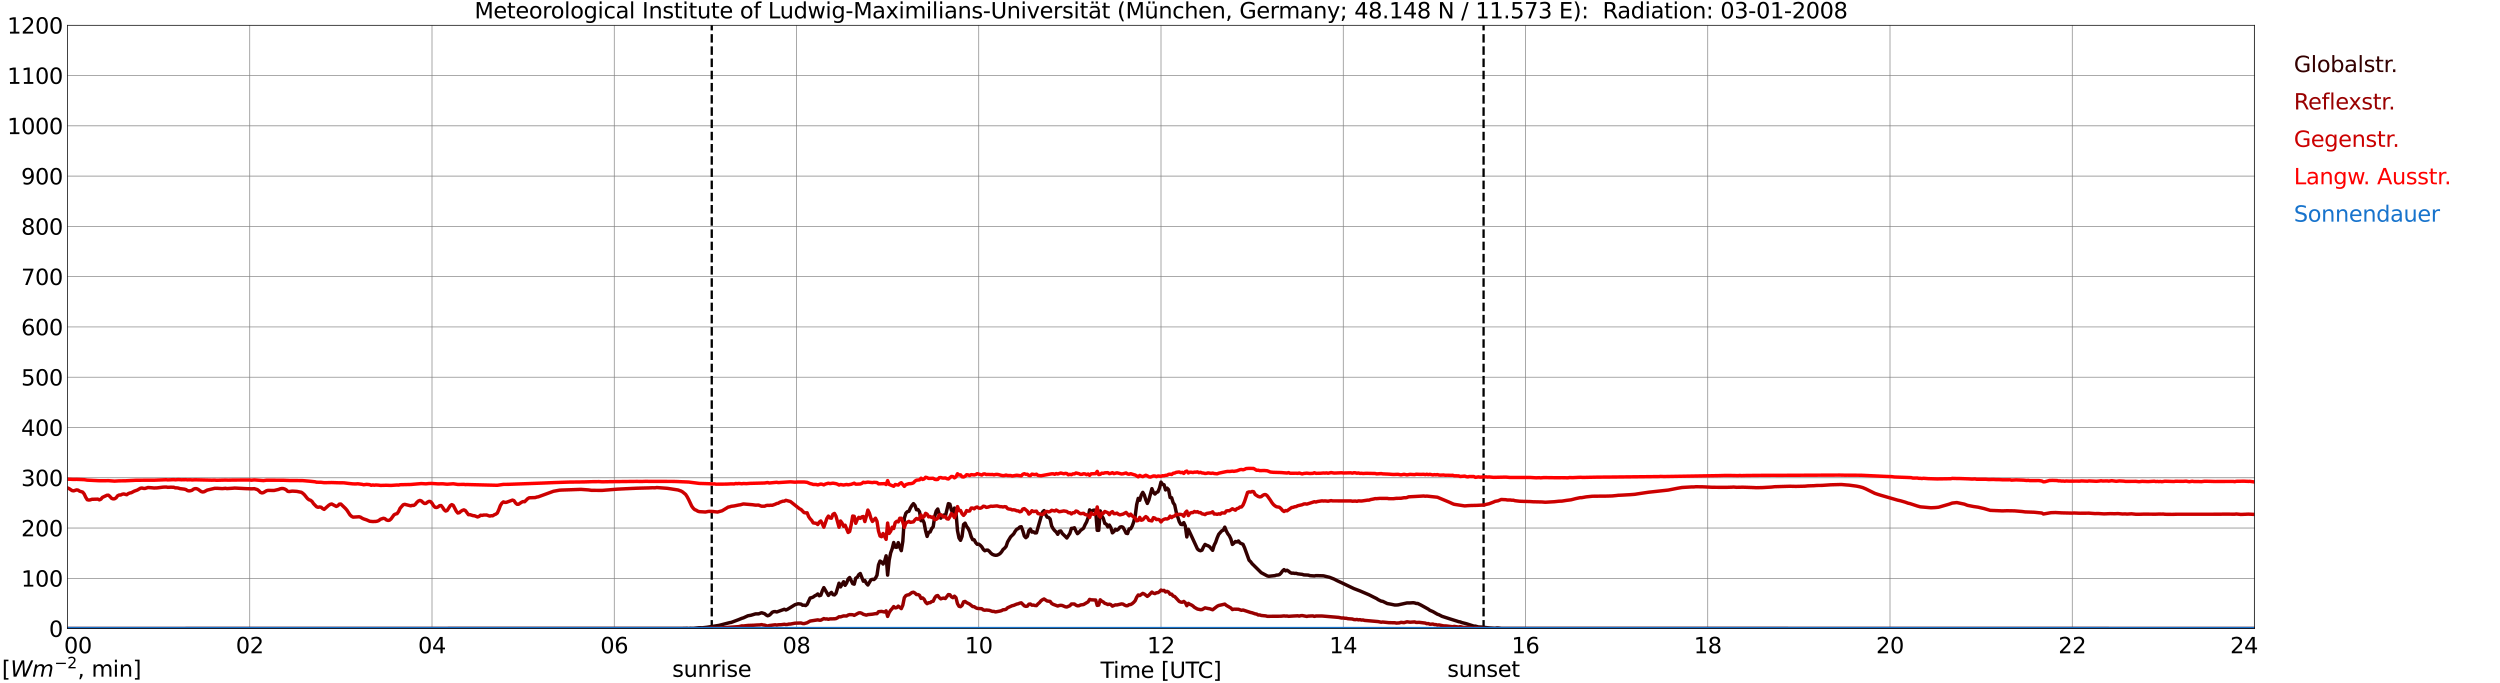 <?xml version="1.0" encoding="utf-8" standalone="no"?>
<!DOCTYPE svg PUBLIC "-//W3C//DTD SVG 1.1//EN"
  "http://www.w3.org/Graphics/SVG/1.1/DTD/svg11.dtd">
<svg xmlns:xlink="http://www.w3.org/1999/xlink" width="1085.4pt" height="296.64pt" viewBox="0 0 1085.4 296.64" xmlns="http://www.w3.org/2000/svg" version="1.1">
 <defs>
  <style type="text/css">*{stroke-linejoin: round; stroke-linecap: butt}</style>
 </defs>
 <g id="figure_1">
  <g id="patch_1">
   <path d="M 0 296.64 
L 1085.4 296.64 
L 1085.4 0 
L 0 0 
z
" style="fill: #ffffff"/>
  </g>
  <g id="axes_1">
   <g id="patch_2">
    <path d="M 29.306 272.909 
L 978.814 272.909 
L 978.814 10.976 
L 29.306 10.976 
z
" style="fill: #ffffff"/>
   </g>
   <g id="patch_3">
    <path d="M 978.814 272.909 
L 978.814 272.909 
L 978.814 10.976 
L 978.814 10.976 
z
" clip-path="url(#p7094f67eb1)" style="fill: #d3d3d3; opacity: 0.25; stroke: #d3d3d3; stroke-linejoin: miter"/>
   </g>
   <g id="matplotlib.axis_1">
    <g id="xtick_1">
     <g id="line2d_1">
      <path d="M 29.306 272.909 
L 29.306 10.976 
" clip-path="url(#p7094f67eb1)" style="fill: none; stroke: #808080; stroke-width: 0.3; stroke-linecap: square"/>
     </g>
     <g id="line2d_2"/>
     <g id="text_1">
      <!--    00 -->
      <g transform="translate(18.733 283.627) scale(0.095 -0.095)">
       <defs>
        <path id="DejaVuSans-20" transform="scale(0.016)"/>
        <path id="DejaVuSans-30" d="M 2034 4250 
Q 1547 4250 1301 3770 
Q 1056 3291 1056 2328 
Q 1056 1369 1301 889 
Q 1547 409 2034 409 
Q 2525 409 2770 889 
Q 3016 1369 3016 2328 
Q 3016 3291 2770 3770 
Q 2525 4250 2034 4250 
z
M 2034 4750 
Q 2819 4750 3233 4129 
Q 3647 3509 3647 2328 
Q 3647 1150 3233 529 
Q 2819 -91 2034 -91 
Q 1250 -91 836 529 
Q 422 1150 422 2328 
Q 422 3509 836 4129 
Q 1250 4750 2034 4750 
z
" transform="scale(0.016)"/>
       </defs>
       <use xlink:href="#DejaVuSans-20"/>
       <use xlink:href="#DejaVuSans-20" transform="translate(31.787 0)"/>
       <use xlink:href="#DejaVuSans-20" transform="translate(63.574 0)"/>
       <use xlink:href="#DejaVuSans-30" transform="translate(95.361 0)"/>
       <use xlink:href="#DejaVuSans-30" transform="translate(158.984 0)"/>
      </g>
     </g>
    </g>
    <g id="xtick_2">
     <g id="line2d_3">
      <path d="M 108.431 272.909 
L 108.431 10.976 
" clip-path="url(#p7094f67eb1)" style="fill: none; stroke: #808080; stroke-width: 0.3; stroke-linecap: square"/>
     </g>
     <g id="line2d_4"/>
     <g id="text_2">
      <!-- 02 -->
      <g transform="translate(102.387 283.627) scale(0.095 -0.095)">
       <defs>
        <path id="DejaVuSans-32" d="M 1228 531 
L 3431 531 
L 3431 0 
L 469 0 
L 469 531 
Q 828 903 1448 1529 
Q 2069 2156 2228 2338 
Q 2531 2678 2651 2914 
Q 2772 3150 2772 3378 
Q 2772 3750 2511 3984 
Q 2250 4219 1831 4219 
Q 1534 4219 1204 4116 
Q 875 4013 500 3803 
L 500 4441 
Q 881 4594 1212 4672 
Q 1544 4750 1819 4750 
Q 2544 4750 2975 4387 
Q 3406 4025 3406 3419 
Q 3406 3131 3298 2873 
Q 3191 2616 2906 2266 
Q 2828 2175 2409 1742 
Q 1991 1309 1228 531 
z
" transform="scale(0.016)"/>
       </defs>
       <use xlink:href="#DejaVuSans-30"/>
       <use xlink:href="#DejaVuSans-32" transform="translate(63.623 0)"/>
      </g>
     </g>
    </g>
    <g id="xtick_3">
     <g id="line2d_5">
      <path d="M 187.557 272.909 
L 187.557 10.976 
" clip-path="url(#p7094f67eb1)" style="fill: none; stroke: #808080; stroke-width: 0.3; stroke-linecap: square"/>
     </g>
     <g id="line2d_6"/>
     <g id="text_3">
      <!-- 04 -->
      <g transform="translate(181.513 283.627) scale(0.095 -0.095)">
       <defs>
        <path id="DejaVuSans-34" d="M 2419 4116 
L 825 1625 
L 2419 1625 
L 2419 4116 
z
M 2253 4666 
L 3047 4666 
L 3047 1625 
L 3713 1625 
L 3713 1100 
L 3047 1100 
L 3047 0 
L 2419 0 
L 2419 1100 
L 313 1100 
L 313 1709 
L 2253 4666 
z
" transform="scale(0.016)"/>
       </defs>
       <use xlink:href="#DejaVuSans-30"/>
       <use xlink:href="#DejaVuSans-34" transform="translate(63.623 0)"/>
      </g>
     </g>
    </g>
    <g id="xtick_4">
     <g id="line2d_7">
      <path d="M 266.683 272.909 
L 266.683 10.976 
" clip-path="url(#p7094f67eb1)" style="fill: none; stroke: #808080; stroke-width: 0.3; stroke-linecap: square"/>
     </g>
     <g id="line2d_8"/>
     <g id="text_4">
      <!-- 06 -->
      <g transform="translate(260.638 283.627) scale(0.095 -0.095)">
       <defs>
        <path id="DejaVuSans-36" d="M 2113 2584 
Q 1688 2584 1439 2293 
Q 1191 2003 1191 1497 
Q 1191 994 1439 701 
Q 1688 409 2113 409 
Q 2538 409 2786 701 
Q 3034 994 3034 1497 
Q 3034 2003 2786 2293 
Q 2538 2584 2113 2584 
z
M 3366 4563 
L 3366 3988 
Q 3128 4100 2886 4159 
Q 2644 4219 2406 4219 
Q 1781 4219 1451 3797 
Q 1122 3375 1075 2522 
Q 1259 2794 1537 2939 
Q 1816 3084 2150 3084 
Q 2853 3084 3261 2657 
Q 3669 2231 3669 1497 
Q 3669 778 3244 343 
Q 2819 -91 2113 -91 
Q 1303 -91 875 529 
Q 447 1150 447 2328 
Q 447 3434 972 4092 
Q 1497 4750 2381 4750 
Q 2619 4750 2861 4703 
Q 3103 4656 3366 4563 
z
" transform="scale(0.016)"/>
       </defs>
       <use xlink:href="#DejaVuSans-30"/>
       <use xlink:href="#DejaVuSans-36" transform="translate(63.623 0)"/>
      </g>
     </g>
    </g>
    <g id="xtick_5">
     <g id="line2d_9">
      <path d="M 345.808 272.909 
L 345.808 10.976 
" clip-path="url(#p7094f67eb1)" style="fill: none; stroke: #808080; stroke-width: 0.3; stroke-linecap: square"/>
     </g>
     <g id="line2d_10"/>
     <g id="text_5">
      <!-- 08 -->
      <g transform="translate(339.764 283.627) scale(0.095 -0.095)">
       <defs>
        <path id="DejaVuSans-38" d="M 2034 2216 
Q 1584 2216 1326 1975 
Q 1069 1734 1069 1313 
Q 1069 891 1326 650 
Q 1584 409 2034 409 
Q 2484 409 2743 651 
Q 3003 894 3003 1313 
Q 3003 1734 2745 1975 
Q 2488 2216 2034 2216 
z
M 1403 2484 
Q 997 2584 770 2862 
Q 544 3141 544 3541 
Q 544 4100 942 4425 
Q 1341 4750 2034 4750 
Q 2731 4750 3128 4425 
Q 3525 4100 3525 3541 
Q 3525 3141 3298 2862 
Q 3072 2584 2669 2484 
Q 3125 2378 3379 2068 
Q 3634 1759 3634 1313 
Q 3634 634 3220 271 
Q 2806 -91 2034 -91 
Q 1263 -91 848 271 
Q 434 634 434 1313 
Q 434 1759 690 2068 
Q 947 2378 1403 2484 
z
M 1172 3481 
Q 1172 3119 1398 2916 
Q 1625 2713 2034 2713 
Q 2441 2713 2670 2916 
Q 2900 3119 2900 3481 
Q 2900 3844 2670 4047 
Q 2441 4250 2034 4250 
Q 1625 4250 1398 4047 
Q 1172 3844 1172 3481 
z
" transform="scale(0.016)"/>
       </defs>
       <use xlink:href="#DejaVuSans-30"/>
       <use xlink:href="#DejaVuSans-38" transform="translate(63.623 0)"/>
      </g>
     </g>
    </g>
    <g id="xtick_6">
     <g id="line2d_11">
      <path d="M 424.934 272.909 
L 424.934 10.976 
" clip-path="url(#p7094f67eb1)" style="fill: none; stroke: #808080; stroke-width: 0.3; stroke-linecap: square"/>
     </g>
     <g id="line2d_12"/>
     <g id="text_6">
      <!-- 10 -->
      <g transform="translate(418.89 283.627) scale(0.095 -0.095)">
       <defs>
        <path id="DejaVuSans-31" d="M 794 531 
L 1825 531 
L 1825 4091 
L 703 3866 
L 703 4441 
L 1819 4666 
L 2450 4666 
L 2450 531 
L 3481 531 
L 3481 0 
L 794 0 
L 794 531 
z
" transform="scale(0.016)"/>
       </defs>
       <use xlink:href="#DejaVuSans-31"/>
       <use xlink:href="#DejaVuSans-30" transform="translate(63.623 0)"/>
      </g>
     </g>
    </g>
    <g id="xtick_7">
     <g id="line2d_13">
      <path d="M 504.06 272.909 
L 504.06 10.976 
" clip-path="url(#p7094f67eb1)" style="fill: none; stroke: #808080; stroke-width: 0.3; stroke-linecap: square"/>
     </g>
     <g id="line2d_14"/>
     <g id="text_7">
      <!-- 12 -->
      <g transform="translate(498.015 283.627) scale(0.095 -0.095)">
       <use xlink:href="#DejaVuSans-31"/>
       <use xlink:href="#DejaVuSans-32" transform="translate(63.623 0)"/>
      </g>
     </g>
    </g>
    <g id="xtick_8">
     <g id="line2d_15">
      <path d="M 583.185 272.909 
L 583.185 10.976 
" clip-path="url(#p7094f67eb1)" style="fill: none; stroke: #808080; stroke-width: 0.3; stroke-linecap: square"/>
     </g>
     <g id="line2d_16"/>
     <g id="text_8">
      <!-- 14 -->
      <g transform="translate(577.141 283.627) scale(0.095 -0.095)">
       <use xlink:href="#DejaVuSans-31"/>
       <use xlink:href="#DejaVuSans-34" transform="translate(63.623 0)"/>
      </g>
     </g>
    </g>
    <g id="xtick_9">
     <g id="line2d_17">
      <path d="M 662.311 272.909 
L 662.311 10.976 
" clip-path="url(#p7094f67eb1)" style="fill: none; stroke: #808080; stroke-width: 0.3; stroke-linecap: square"/>
     </g>
     <g id="line2d_18"/>
     <g id="text_9">
      <!-- 16 -->
      <g transform="translate(656.267 283.627) scale(0.095 -0.095)">
       <use xlink:href="#DejaVuSans-31"/>
       <use xlink:href="#DejaVuSans-36" transform="translate(63.623 0)"/>
      </g>
     </g>
    </g>
    <g id="xtick_10">
     <g id="line2d_19">
      <path d="M 741.437 272.909 
L 741.437 10.976 
" clip-path="url(#p7094f67eb1)" style="fill: none; stroke: #808080; stroke-width: 0.3; stroke-linecap: square"/>
     </g>
     <g id="line2d_20"/>
     <g id="text_10">
      <!-- 18 -->
      <g transform="translate(735.392 283.627) scale(0.095 -0.095)">
       <use xlink:href="#DejaVuSans-31"/>
       <use xlink:href="#DejaVuSans-38" transform="translate(63.623 0)"/>
      </g>
     </g>
    </g>
    <g id="xtick_11">
     <g id="line2d_21">
      <path d="M 820.562 272.909 
L 820.562 10.976 
" clip-path="url(#p7094f67eb1)" style="fill: none; stroke: #808080; stroke-width: 0.3; stroke-linecap: square"/>
     </g>
     <g id="line2d_22"/>
     <g id="text_11">
      <!-- 20 -->
      <g transform="translate(814.518 283.627) scale(0.095 -0.095)">
       <use xlink:href="#DejaVuSans-32"/>
       <use xlink:href="#DejaVuSans-30" transform="translate(63.623 0)"/>
      </g>
     </g>
    </g>
    <g id="xtick_12">
     <g id="line2d_23">
      <path d="M 899.688 272.909 
L 899.688 10.976 
" clip-path="url(#p7094f67eb1)" style="fill: none; stroke: #808080; stroke-width: 0.3; stroke-linecap: square"/>
     </g>
     <g id="line2d_24"/>
     <g id="text_12">
      <!-- 22 -->
      <g transform="translate(893.644 283.627) scale(0.095 -0.095)">
       <use xlink:href="#DejaVuSans-32"/>
       <use xlink:href="#DejaVuSans-32" transform="translate(63.623 0)"/>
      </g>
     </g>
    </g>
    <g id="xtick_13">
     <g id="line2d_25">
      <path d="M 978.814 272.909 
L 978.814 10.976 
" clip-path="url(#p7094f67eb1)" style="fill: none; stroke: #808080; stroke-width: 0.3; stroke-linecap: square"/>
     </g>
     <g id="line2d_26"/>
     <g id="text_13">
      <!-- 24    -->
      <g transform="translate(968.241 283.627) scale(0.095 -0.095)">
       <use xlink:href="#DejaVuSans-32"/>
       <use xlink:href="#DejaVuSans-34" transform="translate(63.623 0)"/>
       <use xlink:href="#DejaVuSans-20" transform="translate(127.246 0)"/>
       <use xlink:href="#DejaVuSans-20" transform="translate(159.033 0)"/>
       <use xlink:href="#DejaVuSans-20" transform="translate(190.82 0)"/>
      </g>
     </g>
    </g>
    <g id="text_14">
     <!-- Time [UTC] -->
     <g transform="translate(477.806 294.322) scale(0.095 -0.095)">
      <defs>
       <path id="DejaVuSans-54" d="M -19 4666 
L 3928 4666 
L 3928 4134 
L 2272 4134 
L 2272 0 
L 1638 0 
L 1638 4134 
L -19 4134 
L -19 4666 
z
" transform="scale(0.016)"/>
       <path id="DejaVuSans-69" d="M 603 3500 
L 1178 3500 
L 1178 0 
L 603 0 
L 603 3500 
z
M 603 4863 
L 1178 4863 
L 1178 4134 
L 603 4134 
L 603 4863 
z
" transform="scale(0.016)"/>
       <path id="DejaVuSans-6d" d="M 3328 2828 
Q 3544 3216 3844 3400 
Q 4144 3584 4550 3584 
Q 5097 3584 5394 3201 
Q 5691 2819 5691 2113 
L 5691 0 
L 5113 0 
L 5113 2094 
Q 5113 2597 4934 2840 
Q 4756 3084 4391 3084 
Q 3944 3084 3684 2787 
Q 3425 2491 3425 1978 
L 3425 0 
L 2847 0 
L 2847 2094 
Q 2847 2600 2669 2842 
Q 2491 3084 2119 3084 
Q 1678 3084 1418 2786 
Q 1159 2488 1159 1978 
L 1159 0 
L 581 0 
L 581 3500 
L 1159 3500 
L 1159 2956 
Q 1356 3278 1631 3431 
Q 1906 3584 2284 3584 
Q 2666 3584 2933 3390 
Q 3200 3197 3328 2828 
z
" transform="scale(0.016)"/>
       <path id="DejaVuSans-65" d="M 3597 1894 
L 3597 1613 
L 953 1613 
Q 991 1019 1311 708 
Q 1631 397 2203 397 
Q 2534 397 2845 478 
Q 3156 559 3463 722 
L 3463 178 
Q 3153 47 2828 -22 
Q 2503 -91 2169 -91 
Q 1331 -91 842 396 
Q 353 884 353 1716 
Q 353 2575 817 3079 
Q 1281 3584 2069 3584 
Q 2775 3584 3186 3129 
Q 3597 2675 3597 1894 
z
M 3022 2063 
Q 3016 2534 2758 2815 
Q 2500 3097 2075 3097 
Q 1594 3097 1305 2825 
Q 1016 2553 972 2059 
L 3022 2063 
z
" transform="scale(0.016)"/>
       <path id="DejaVuSans-5b" d="M 550 4863 
L 1875 4863 
L 1875 4416 
L 1125 4416 
L 1125 -397 
L 1875 -397 
L 1875 -844 
L 550 -844 
L 550 4863 
z
" transform="scale(0.016)"/>
       <path id="DejaVuSans-55" d="M 556 4666 
L 1191 4666 
L 1191 1831 
Q 1191 1081 1462 751 
Q 1734 422 2344 422 
Q 2950 422 3222 751 
Q 3494 1081 3494 1831 
L 3494 4666 
L 4128 4666 
L 4128 1753 
Q 4128 841 3676 375 
Q 3225 -91 2344 -91 
Q 1459 -91 1007 375 
Q 556 841 556 1753 
L 556 4666 
z
" transform="scale(0.016)"/>
       <path id="DejaVuSans-43" d="M 4122 4306 
L 4122 3641 
Q 3803 3938 3442 4084 
Q 3081 4231 2675 4231 
Q 1875 4231 1450 3742 
Q 1025 3253 1025 2328 
Q 1025 1406 1450 917 
Q 1875 428 2675 428 
Q 3081 428 3442 575 
Q 3803 722 4122 1019 
L 4122 359 
Q 3791 134 3420 21 
Q 3050 -91 2638 -91 
Q 1578 -91 968 557 
Q 359 1206 359 2328 
Q 359 3453 968 4101 
Q 1578 4750 2638 4750 
Q 3056 4750 3426 4639 
Q 3797 4528 4122 4306 
z
" transform="scale(0.016)"/>
       <path id="DejaVuSans-5d" d="M 1947 4863 
L 1947 -844 
L 622 -844 
L 622 -397 
L 1369 -397 
L 1369 4416 
L 622 4416 
L 622 4863 
L 1947 4863 
z
" transform="scale(0.016)"/>
      </defs>
      <use xlink:href="#DejaVuSans-54"/>
      <use xlink:href="#DejaVuSans-69" transform="translate(57.959 0)"/>
      <use xlink:href="#DejaVuSans-6d" transform="translate(85.742 0)"/>
      <use xlink:href="#DejaVuSans-65" transform="translate(183.154 0)"/>
      <use xlink:href="#DejaVuSans-20" transform="translate(244.678 0)"/>
      <use xlink:href="#DejaVuSans-5b" transform="translate(276.465 0)"/>
      <use xlink:href="#DejaVuSans-55" transform="translate(315.479 0)"/>
      <use xlink:href="#DejaVuSans-54" transform="translate(388.672 0)"/>
      <use xlink:href="#DejaVuSans-43" transform="translate(443.881 0)"/>
      <use xlink:href="#DejaVuSans-5d" transform="translate(513.705 0)"/>
     </g>
    </g>
   </g>
   <g id="matplotlib.axis_2">
    <g id="ytick_1">
     <g id="line2d_27">
      <path d="M 29.306 272.909 
L 978.814 272.909 
" clip-path="url(#p7094f67eb1)" style="fill: none; stroke: #808080; stroke-width: 0.3; stroke-linecap: square"/>
     </g>
     <g id="line2d_28"/>
     <g id="text_15">
      <!-- 0 -->
      <g transform="translate(21.261 276.518) scale(0.095 -0.095)">
       <use xlink:href="#DejaVuSans-30"/>
      </g>
     </g>
    </g>
    <g id="ytick_2">
     <g id="line2d_29">
      <path d="M 29.306 251.081 
L 978.814 251.081 
" clip-path="url(#p7094f67eb1)" style="fill: none; stroke: #808080; stroke-width: 0.3; stroke-linecap: square"/>
     </g>
     <g id="line2d_30"/>
     <g id="text_16">
      <!-- 100 -->
      <g transform="translate(9.173 254.69) scale(0.095 -0.095)">
       <use xlink:href="#DejaVuSans-31"/>
       <use xlink:href="#DejaVuSans-30" transform="translate(63.623 0)"/>
       <use xlink:href="#DejaVuSans-30" transform="translate(127.246 0)"/>
      </g>
     </g>
    </g>
    <g id="ytick_3">
     <g id="line2d_31">
      <path d="M 29.306 229.253 
L 978.814 229.253 
" clip-path="url(#p7094f67eb1)" style="fill: none; stroke: #808080; stroke-width: 0.3; stroke-linecap: square"/>
     </g>
     <g id="line2d_32"/>
     <g id="text_17">
      <!-- 200 -->
      <g transform="translate(9.173 232.863) scale(0.095 -0.095)">
       <use xlink:href="#DejaVuSans-32"/>
       <use xlink:href="#DejaVuSans-30" transform="translate(63.623 0)"/>
       <use xlink:href="#DejaVuSans-30" transform="translate(127.246 0)"/>
      </g>
     </g>
    </g>
    <g id="ytick_4">
     <g id="line2d_33">
      <path d="M 29.306 207.426 
L 978.814 207.426 
" clip-path="url(#p7094f67eb1)" style="fill: none; stroke: #808080; stroke-width: 0.3; stroke-linecap: square"/>
     </g>
     <g id="line2d_34"/>
     <g id="text_18">
      <!-- 300 -->
      <g transform="translate(9.173 211.035) scale(0.095 -0.095)">
       <defs>
        <path id="DejaVuSans-33" d="M 2597 2516 
Q 3050 2419 3304 2112 
Q 3559 1806 3559 1356 
Q 3559 666 3084 287 
Q 2609 -91 1734 -91 
Q 1441 -91 1130 -33 
Q 819 25 488 141 
L 488 750 
Q 750 597 1062 519 
Q 1375 441 1716 441 
Q 2309 441 2620 675 
Q 2931 909 2931 1356 
Q 2931 1769 2642 2001 
Q 2353 2234 1838 2234 
L 1294 2234 
L 1294 2753 
L 1863 2753 
Q 2328 2753 2575 2939 
Q 2822 3125 2822 3475 
Q 2822 3834 2567 4026 
Q 2313 4219 1838 4219 
Q 1578 4219 1281 4162 
Q 984 4106 628 3988 
L 628 4550 
Q 988 4650 1302 4700 
Q 1616 4750 1894 4750 
Q 2613 4750 3031 4423 
Q 3450 4097 3450 3541 
Q 3450 3153 3228 2886 
Q 3006 2619 2597 2516 
z
" transform="scale(0.016)"/>
       </defs>
       <use xlink:href="#DejaVuSans-33"/>
       <use xlink:href="#DejaVuSans-30" transform="translate(63.623 0)"/>
       <use xlink:href="#DejaVuSans-30" transform="translate(127.246 0)"/>
      </g>
     </g>
    </g>
    <g id="ytick_5">
     <g id="line2d_35">
      <path d="M 29.306 185.598 
L 978.814 185.598 
" clip-path="url(#p7094f67eb1)" style="fill: none; stroke: #808080; stroke-width: 0.3; stroke-linecap: square"/>
     </g>
     <g id="line2d_36"/>
     <g id="text_19">
      <!-- 400 -->
      <g transform="translate(9.173 189.207) scale(0.095 -0.095)">
       <use xlink:href="#DejaVuSans-34"/>
       <use xlink:href="#DejaVuSans-30" transform="translate(63.623 0)"/>
       <use xlink:href="#DejaVuSans-30" transform="translate(127.246 0)"/>
      </g>
     </g>
    </g>
    <g id="ytick_6">
     <g id="line2d_37">
      <path d="M 29.306 163.77 
L 978.814 163.77 
" clip-path="url(#p7094f67eb1)" style="fill: none; stroke: #808080; stroke-width: 0.3; stroke-linecap: square"/>
     </g>
     <g id="line2d_38"/>
     <g id="text_20">
      <!-- 500 -->
      <g transform="translate(9.173 167.379) scale(0.095 -0.095)">
       <defs>
        <path id="DejaVuSans-35" d="M 691 4666 
L 3169 4666 
L 3169 4134 
L 1269 4134 
L 1269 2991 
Q 1406 3038 1543 3061 
Q 1681 3084 1819 3084 
Q 2600 3084 3056 2656 
Q 3513 2228 3513 1497 
Q 3513 744 3044 326 
Q 2575 -91 1722 -91 
Q 1428 -91 1123 -41 
Q 819 9 494 109 
L 494 744 
Q 775 591 1075 516 
Q 1375 441 1709 441 
Q 2250 441 2565 725 
Q 2881 1009 2881 1497 
Q 2881 1984 2565 2268 
Q 2250 2553 1709 2553 
Q 1456 2553 1204 2497 
Q 953 2441 691 2322 
L 691 4666 
z
" transform="scale(0.016)"/>
       </defs>
       <use xlink:href="#DejaVuSans-35"/>
       <use xlink:href="#DejaVuSans-30" transform="translate(63.623 0)"/>
       <use xlink:href="#DejaVuSans-30" transform="translate(127.246 0)"/>
      </g>
     </g>
    </g>
    <g id="ytick_7">
     <g id="line2d_39">
      <path d="M 29.306 141.942 
L 978.814 141.942 
" clip-path="url(#p7094f67eb1)" style="fill: none; stroke: #808080; stroke-width: 0.3; stroke-linecap: square"/>
     </g>
     <g id="line2d_40"/>
     <g id="text_21">
      <!-- 600 -->
      <g transform="translate(9.173 145.551) scale(0.095 -0.095)">
       <use xlink:href="#DejaVuSans-36"/>
       <use xlink:href="#DejaVuSans-30" transform="translate(63.623 0)"/>
       <use xlink:href="#DejaVuSans-30" transform="translate(127.246 0)"/>
      </g>
     </g>
    </g>
    <g id="ytick_8">
     <g id="line2d_41">
      <path d="M 29.306 120.114 
L 978.814 120.114 
" clip-path="url(#p7094f67eb1)" style="fill: none; stroke: #808080; stroke-width: 0.3; stroke-linecap: square"/>
     </g>
     <g id="line2d_42"/>
     <g id="text_22">
      <!-- 700 -->
      <g transform="translate(9.173 123.724) scale(0.095 -0.095)">
       <defs>
        <path id="DejaVuSans-37" d="M 525 4666 
L 3525 4666 
L 3525 4397 
L 1831 0 
L 1172 0 
L 2766 4134 
L 525 4134 
L 525 4666 
z
" transform="scale(0.016)"/>
       </defs>
       <use xlink:href="#DejaVuSans-37"/>
       <use xlink:href="#DejaVuSans-30" transform="translate(63.623 0)"/>
       <use xlink:href="#DejaVuSans-30" transform="translate(127.246 0)"/>
      </g>
     </g>
    </g>
    <g id="ytick_9">
     <g id="line2d_43">
      <path d="M 29.306 98.287 
L 978.814 98.287 
" clip-path="url(#p7094f67eb1)" style="fill: none; stroke: #808080; stroke-width: 0.3; stroke-linecap: square"/>
     </g>
     <g id="line2d_44"/>
     <g id="text_23">
      <!-- 800 -->
      <g transform="translate(9.173 101.896) scale(0.095 -0.095)">
       <use xlink:href="#DejaVuSans-38"/>
       <use xlink:href="#DejaVuSans-30" transform="translate(63.623 0)"/>
       <use xlink:href="#DejaVuSans-30" transform="translate(127.246 0)"/>
      </g>
     </g>
    </g>
    <g id="ytick_10">
     <g id="line2d_45">
      <path d="M 29.306 76.459 
L 978.814 76.459 
" clip-path="url(#p7094f67eb1)" style="fill: none; stroke: #808080; stroke-width: 0.3; stroke-linecap: square"/>
     </g>
     <g id="line2d_46"/>
     <g id="text_24">
      <!-- 900 -->
      <g transform="translate(9.173 80.068) scale(0.095 -0.095)">
       <defs>
        <path id="DejaVuSans-39" d="M 703 97 
L 703 672 
Q 941 559 1184 500 
Q 1428 441 1663 441 
Q 2288 441 2617 861 
Q 2947 1281 2994 2138 
Q 2813 1869 2534 1725 
Q 2256 1581 1919 1581 
Q 1219 1581 811 2004 
Q 403 2428 403 3163 
Q 403 3881 828 4315 
Q 1253 4750 1959 4750 
Q 2769 4750 3195 4129 
Q 3622 3509 3622 2328 
Q 3622 1225 3098 567 
Q 2575 -91 1691 -91 
Q 1453 -91 1209 -44 
Q 966 3 703 97 
z
M 1959 2075 
Q 2384 2075 2632 2365 
Q 2881 2656 2881 3163 
Q 2881 3666 2632 3958 
Q 2384 4250 1959 4250 
Q 1534 4250 1286 3958 
Q 1038 3666 1038 3163 
Q 1038 2656 1286 2365 
Q 1534 2075 1959 2075 
z
" transform="scale(0.016)"/>
       </defs>
       <use xlink:href="#DejaVuSans-39"/>
       <use xlink:href="#DejaVuSans-30" transform="translate(63.623 0)"/>
       <use xlink:href="#DejaVuSans-30" transform="translate(127.246 0)"/>
      </g>
     </g>
    </g>
    <g id="ytick_11">
     <g id="line2d_47">
      <path d="M 29.306 54.631 
L 978.814 54.631 
" clip-path="url(#p7094f67eb1)" style="fill: none; stroke: #808080; stroke-width: 0.3; stroke-linecap: square"/>
     </g>
     <g id="line2d_48"/>
     <g id="text_25">
      <!-- 1000 -->
      <g transform="translate(3.128 58.24) scale(0.095 -0.095)">
       <use xlink:href="#DejaVuSans-31"/>
       <use xlink:href="#DejaVuSans-30" transform="translate(63.623 0)"/>
       <use xlink:href="#DejaVuSans-30" transform="translate(127.246 0)"/>
       <use xlink:href="#DejaVuSans-30" transform="translate(190.869 0)"/>
      </g>
     </g>
    </g>
    <g id="ytick_12">
     <g id="line2d_49">
      <path d="M 29.306 32.803 
L 978.814 32.803 
" clip-path="url(#p7094f67eb1)" style="fill: none; stroke: #808080; stroke-width: 0.3; stroke-linecap: square"/>
     </g>
     <g id="line2d_50"/>
     <g id="text_26">
      <!-- 1100 -->
      <g transform="translate(3.128 36.413) scale(0.095 -0.095)">
       <use xlink:href="#DejaVuSans-31"/>
       <use xlink:href="#DejaVuSans-31" transform="translate(63.623 0)"/>
       <use xlink:href="#DejaVuSans-30" transform="translate(127.246 0)"/>
       <use xlink:href="#DejaVuSans-30" transform="translate(190.869 0)"/>
      </g>
     </g>
    </g>
    <g id="ytick_13">
     <g id="line2d_51">
      <path d="M 29.306 10.976 
L 978.814 10.976 
" clip-path="url(#p7094f67eb1)" style="fill: none; stroke: #808080; stroke-width: 0.3; stroke-linecap: square"/>
     </g>
     <g id="line2d_52"/>
     <g id="text_27">
      <!-- 1200 -->
      <g transform="translate(3.128 14.585) scale(0.095 -0.095)">
       <use xlink:href="#DejaVuSans-31"/>
       <use xlink:href="#DejaVuSans-32" transform="translate(63.623 0)"/>
       <use xlink:href="#DejaVuSans-30" transform="translate(127.246 0)"/>
       <use xlink:href="#DejaVuSans-30" transform="translate(190.869 0)"/>
      </g>
     </g>
    </g>
   </g>
   <g id="line2d_53">
    <path d="M 309.015 272.909 
L 309.015 10.976 
" clip-path="url(#p7094f67eb1)" style="fill: none; stroke-dasharray: 3.7,1.6; stroke-dashoffset: 0; stroke: #000000"/>
   </g>
   <g id="line2d_54">
    <path d="M 644.112 272.909 
L 644.112 10.976 
" clip-path="url(#p7094f67eb1)" style="fill: none; stroke-dasharray: 3.7,1.6; stroke-dashoffset: 0; stroke: #000000"/>
   </g>
   <g id="line2d_55">
    <path d="M 29.306 272.909 
L 296.355 272.841 
L 298.333 272.795 
L 298.992 272.887 
L 299.652 272.795 
L 300.971 272.841 
L 303.608 272.52 
L 304.927 272.566 
L 306.905 272.337 
L 312.18 271.514 
L 316.796 270.324 
L 317.455 270.233 
L 320.752 268.997 
L 322.071 268.447 
L 322.73 268.264 
L 324.708 267.349 
L 326.027 267.12 
L 328.005 266.526 
L 329.324 266.526 
L 330.643 266.022 
L 331.961 266.435 
L 332.621 266.983 
L 333.28 267.349 
L 333.94 267.12 
L 334.599 266.572 
L 335.258 265.839 
L 335.918 265.566 
L 336.577 265.52 
L 337.236 265.701 
L 340.533 264.512 
L 341.193 264.833 
L 341.852 264.557 
L 345.149 262.545 
L 346.468 262.132 
L 347.787 262.27 
L 348.446 262.774 
L 349.105 262.728 
L 349.765 262.912 
L 350.424 262.407 
L 351.743 259.616 
L 352.402 259.478 
L 353.062 259.203 
L 353.721 258.701 
L 354.38 258.38 
L 355.04 257.878 
L 355.699 258.655 
L 356.359 258.426 
L 357.018 256.505 
L 357.677 255.132 
L 359.655 258.518 
L 360.315 257.741 
L 360.974 257.191 
L 361.634 258.151 
L 362.293 258.289 
L 362.952 257.603 
L 364.271 253.209 
L 364.93 254.811 
L 366.249 252.57 
L 366.909 254.124 
L 367.568 253.118 
L 368.227 251.38 
L 368.887 250.738 
L 370.206 253.393 
L 370.865 253.622 
L 371.524 251.013 
L 372.184 250.647 
L 372.843 249.503 
L 373.502 248.999 
L 374.821 252.341 
L 375.481 252.02 
L 376.14 253.255 
L 376.799 253.988 
L 378.118 251.745 
L 378.777 251.515 
L 379.437 251.607 
L 380.096 251.013 
L 380.756 249.732 
L 381.415 245.246 
L 382.074 243.601 
L 382.734 243.965 
L 383.393 244.882 
L 384.053 243.692 
L 384.712 241.311 
L 385.371 249.686 
L 386.031 243.28 
L 386.69 240.03 
L 387.349 238.246 
L 388.009 235.546 
L 388.668 237.559 
L 389.328 237.605 
L 389.987 235.592 
L 390.646 237.605 
L 391.306 239.069 
L 391.965 235.042 
L 392.624 224.975 
L 393.284 222.825 
L 393.943 222.137 
L 394.603 222 
L 395.262 220.537 
L 395.921 219.437 
L 396.581 218.66 
L 397.24 219.437 
L 397.899 221.315 
L 398.559 221.223 
L 399.218 222.183 
L 399.878 226.073 
L 400.537 225.571 
L 401.196 226.944 
L 401.856 230.467 
L 402.515 232.892 
L 403.175 231.106 
L 403.834 230.969 
L 404.493 229.461 
L 405.153 228.727 
L 405.812 224.198 
L 406.471 221.865 
L 407.131 220.994 
L 407.79 223.235 
L 408.45 224.975 
L 409.109 224.015 
L 409.768 223.602 
L 410.428 224.152 
L 411.746 218.66 
L 412.406 218.889 
L 413.065 221.452 
L 413.725 222.687 
L 414.384 220.583 
L 415.043 222.321 
L 415.703 230.375 
L 416.362 233.577 
L 417.022 234.586 
L 417.681 232.892 
L 418.34 227.721 
L 419 227.125 
L 419.659 228.544 
L 420.318 229.415 
L 420.978 230.742 
L 421.637 232.984 
L 422.297 234.311 
L 422.956 234.357 
L 423.615 235.592 
L 424.275 236.323 
L 424.934 236.232 
L 425.593 236.736 
L 426.253 237.421 
L 426.912 238.521 
L 427.572 239.115 
L 428.231 238.84 
L 428.89 238.84 
L 429.55 239.39 
L 430.209 240.167 
L 430.869 240.671 
L 431.528 240.946 
L 432.187 241.084 
L 432.847 241.038 
L 433.506 240.763 
L 434.165 240.351 
L 434.825 239.619 
L 435.484 238.567 
L 436.144 238.017 
L 436.803 237.24 
L 437.462 235.271 
L 438.781 233.075 
L 440.1 231.794 
L 440.759 230.65 
L 441.419 229.779 
L 442.078 229.506 
L 442.737 228.819 
L 443.397 228.681 
L 444.056 230.421 
L 444.716 232.709 
L 445.375 233.442 
L 446.034 232.892 
L 446.694 230.375 
L 447.353 229.688 
L 448.012 231.015 
L 448.672 230.879 
L 449.331 231.381 
L 449.991 231.336 
L 451.969 224.427 
L 452.628 222.321 
L 453.287 221.681 
L 453.947 223.327 
L 454.606 224.517 
L 455.266 224.654 
L 455.925 225.342 
L 456.584 228.363 
L 457.244 229.552 
L 457.903 230.375 
L 458.563 230.969 
L 459.222 231.977 
L 459.881 230.65 
L 460.541 230.513 
L 461.2 231.611 
L 462.519 232.892 
L 463.178 233.577 
L 464.497 231.565 
L 465.156 229.415 
L 465.816 229.369 
L 466.475 229.14 
L 467.134 230.559 
L 467.794 231.702 
L 468.453 231.152 
L 469.113 230.284 
L 470.431 229.323 
L 471.091 227.813 
L 471.75 226.623 
L 472.409 224.792 
L 473.069 221.36 
L 473.728 222.275 
L 474.388 221.635 
L 475.047 221.452 
L 475.706 222 
L 476.366 230.238 
L 477.025 230.238 
L 477.685 221.819 
L 478.344 223.923 
L 479.003 225.067 
L 479.663 227.263 
L 480.322 227.538 
L 480.981 228.773 
L 481.641 227.95 
L 482.3 229.094 
L 482.96 231.336 
L 483.619 230.788 
L 484.278 229.779 
L 484.938 230.192 
L 485.597 229.733 
L 486.256 228.865 
L 486.916 228.681 
L 487.575 228.956 
L 488.235 230.1 
L 488.894 231.473 
L 489.553 231.657 
L 490.213 229.644 
L 490.872 229.598 
L 491.532 228.452 
L 492.191 226.623 
L 492.85 224.106 
L 493.51 219.027 
L 494.169 216.373 
L 494.828 217.196 
L 495.488 214.954 
L 496.147 213.764 
L 496.807 214.908 
L 497.466 217.012 
L 498.125 218.569 
L 498.785 217.104 
L 500.103 212.162 
L 500.763 213.81 
L 501.422 214.496 
L 502.082 213.81 
L 502.741 213.535 
L 503.4 211.887 
L 504.06 209.325 
L 504.719 210.287 
L 505.379 210.468 
L 506.038 212.712 
L 506.697 211.933 
L 507.357 212.621 
L 508.016 216.006 
L 508.675 216.098 
L 509.335 218.248 
L 509.994 219.21 
L 510.654 222.275 
L 511.972 226.44 
L 512.632 227.629 
L 513.291 227.767 
L 513.95 226.898 
L 514.61 228.363 
L 515.269 233.121 
L 515.929 229.779 
L 519.885 238.338 
L 520.544 238.886 
L 521.204 239.115 
L 521.863 238.84 
L 522.522 237.421 
L 523.182 236.369 
L 523.841 236.736 
L 524.501 236.965 
L 525.16 237.375 
L 526.479 238.932 
L 527.138 236.736 
L 527.797 235.409 
L 528.457 233.488 
L 529.116 231.977 
L 530.435 230.467 
L 531.094 230.192 
L 531.754 228.865 
L 532.413 230.513 
L 533.073 231.748 
L 533.732 232.617 
L 534.391 233.99 
L 535.051 236.369 
L 535.71 235.821 
L 536.369 235.088 
L 537.029 235.317 
L 537.688 234.859 
L 538.348 235.73 
L 539.666 236.323 
L 540.326 237.788 
L 542.304 243.234 
L 542.963 243.874 
L 543.623 244.744 
L 547.579 248.634 
L 550.216 250.053 
L 550.876 250.19 
L 553.513 249.915 
L 554.173 249.686 
L 554.832 249.64 
L 555.491 249.457 
L 556.151 248.818 
L 556.81 247.901 
L 557.47 247.307 
L 558.129 247.855 
L 558.788 247.582 
L 559.448 247.992 
L 560.107 248.542 
L 560.766 248.863 
L 561.426 248.818 
L 562.085 248.953 
L 562.745 248.907 
L 563.404 249.136 
L 565.382 249.365 
L 566.042 249.595 
L 568.02 249.686 
L 568.679 249.915 
L 569.998 250.007 
L 570.657 250.053 
L 571.317 249.915 
L 573.295 249.961 
L 574.613 250.007 
L 577.251 250.647 
L 579.229 251.426 
L 580.548 252.111 
L 582.526 253.026 
L 587.801 255.543 
L 590.439 256.551 
L 594.395 258.243 
L 596.373 259.249 
L 597.692 259.891 
L 598.351 260.349 
L 599.67 260.989 
L 600.329 261.08 
L 602.307 262.041 
L 603.626 262.27 
L 604.945 262.545 
L 605.604 262.682 
L 606.923 262.637 
L 610.879 261.766 
L 612.198 261.766 
L 613.517 261.676 
L 614.176 261.766 
L 614.836 261.995 
L 615.495 261.995 
L 616.814 262.637 
L 620.111 264.466 
L 620.77 264.97 
L 622.089 265.52 
L 624.067 266.664 
L 624.726 266.891 
L 626.045 267.578 
L 630.001 268.86 
L 632.639 269.683 
L 633.298 269.912 
L 633.958 270.004 
L 634.617 270.279 
L 636.595 270.781 
L 639.892 271.835 
L 640.552 271.835 
L 641.87 272.199 
L 643.189 272.245 
L 646.486 272.612 
L 649.123 272.795 
L 649.783 272.658 
L 650.442 272.658 
L 651.761 272.841 
L 978.154 272.909 
L 978.154 272.909 
" clip-path="url(#p7094f67eb1)" style="fill: none; stroke: #330000; stroke-width: 1.5; stroke-linecap: square"/>
   </g>
   <g id="line2d_56">
    <path d="M 29.306 272.909 
L 306.905 272.909 
L 308.224 272.797 
L 308.883 272.704 
L 310.861 272.752 
L 320.752 272.053 
L 322.071 271.728 
L 322.73 271.774 
L 324.708 271.54 
L 327.346 271.449 
L 328.665 271.355 
L 329.983 271.309 
L 330.643 271.169 
L 331.302 271.355 
L 331.961 271.401 
L 333.28 271.82 
L 333.94 271.588 
L 336.577 271.263 
L 337.236 271.401 
L 337.896 271.263 
L 339.215 271.215 
L 340.533 271.029 
L 341.193 271.169 
L 341.852 271.123 
L 342.512 270.936 
L 343.171 270.936 
L 345.149 270.564 
L 347.787 270.471 
L 348.446 270.704 
L 349.105 270.75 
L 350.424 270.377 
L 351.743 269.632 
L 355.04 269.122 
L 355.699 269.261 
L 356.359 269.261 
L 357.677 268.563 
L 358.337 268.748 
L 358.996 268.703 
L 359.655 268.888 
L 360.315 268.703 
L 362.293 268.655 
L 362.952 268.563 
L 363.612 268.238 
L 364.271 267.771 
L 364.93 267.819 
L 366.249 267.399 
L 367.568 267.445 
L 368.227 267.026 
L 368.887 266.841 
L 370.206 266.887 
L 370.865 267.166 
L 372.843 266.096 
L 373.502 266.048 
L 374.162 266.282 
L 374.821 266.701 
L 376.14 267.074 
L 376.799 266.841 
L 378.777 266.655 
L 380.096 266.422 
L 380.756 266.422 
L 381.415 265.583 
L 382.734 265.444 
L 384.053 265.723 
L 384.712 265.212 
L 385.371 267.631 
L 386.031 265.957 
L 386.69 264.933 
L 387.349 264.234 
L 388.009 263.35 
L 388.668 263.909 
L 389.328 263.815 
L 389.987 263.163 
L 391.306 264.234 
L 391.965 262.746 
L 392.624 259.487 
L 393.284 258.603 
L 393.943 258.323 
L 394.603 258.23 
L 395.921 257.254 
L 396.581 257.114 
L 397.24 257.485 
L 397.899 258.138 
L 398.559 258.138 
L 399.218 258.463 
L 399.878 259.812 
L 400.537 259.581 
L 401.196 260.14 
L 401.856 261.443 
L 402.515 262.093 
L 403.175 261.674 
L 403.834 261.674 
L 404.493 261.163 
L 405.153 261.024 
L 405.812 259.581 
L 406.471 258.743 
L 407.131 258.557 
L 407.79 259.441 
L 408.45 260 
L 409.109 259.766 
L 409.768 259.672 
L 410.428 259.86 
L 411.746 258.138 
L 412.406 258.23 
L 413.065 259.114 
L 413.725 259.487 
L 414.384 258.836 
L 415.043 259.487 
L 415.703 262.093 
L 416.362 263.211 
L 417.022 263.396 
L 417.681 262.837 
L 418.34 261.303 
L 419 261.115 
L 419.659 261.628 
L 420.978 262.279 
L 422.297 263.35 
L 422.956 263.396 
L 423.615 263.861 
L 424.275 264.141 
L 425.593 264.234 
L 426.253 264.28 
L 426.912 264.793 
L 427.572 264.933 
L 428.231 264.839 
L 429.55 264.979 
L 430.869 265.444 
L 431.528 265.444 
L 432.187 265.677 
L 434.165 265.304 
L 434.825 265.118 
L 435.484 264.745 
L 436.144 264.699 
L 436.803 264.514 
L 437.462 263.861 
L 439.44 262.977 
L 440.1 262.837 
L 441.419 262.279 
L 442.078 262.139 
L 442.737 261.86 
L 443.397 261.722 
L 444.716 263.025 
L 445.375 263.257 
L 446.034 263.163 
L 446.694 262.327 
L 447.353 262.233 
L 448.012 262.746 
L 448.672 262.698 
L 449.331 262.885 
L 449.991 262.931 
L 450.65 262.187 
L 451.309 261.628 
L 451.969 260.836 
L 452.628 260.371 
L 453.287 260.046 
L 454.606 260.93 
L 455.925 261.115 
L 456.584 261.999 
L 457.244 262.373 
L 459.222 263.117 
L 459.881 262.885 
L 460.541 262.792 
L 461.2 262.885 
L 462.519 263.442 
L 463.178 263.536 
L 464.497 262.977 
L 465.156 262.233 
L 466.475 262.233 
L 467.134 262.746 
L 467.794 263.025 
L 468.453 262.977 
L 469.113 262.652 
L 470.431 262.466 
L 472.409 261.303 
L 473.069 260.231 
L 473.728 260.417 
L 475.706 260.511 
L 476.366 262.837 
L 477.025 262.698 
L 477.685 260.417 
L 478.344 261.024 
L 479.003 261.349 
L 479.663 261.953 
L 480.322 262.139 
L 480.981 262.466 
L 481.641 262.279 
L 482.3 262.512 
L 482.96 263.163 
L 484.278 262.606 
L 484.938 262.652 
L 486.916 262.187 
L 487.575 262.279 
L 488.235 262.698 
L 488.894 262.977 
L 489.553 262.977 
L 490.213 262.512 
L 490.872 262.466 
L 491.532 262.093 
L 492.191 261.534 
L 492.85 260.79 
L 493.51 259.301 
L 494.169 258.323 
L 494.828 258.557 
L 496.147 257.625 
L 496.807 257.904 
L 498.125 258.928 
L 498.785 258.417 
L 500.103 257.066 
L 500.763 257.533 
L 501.422 257.719 
L 502.082 257.346 
L 502.741 257.3 
L 503.4 256.881 
L 504.06 256.182 
L 504.719 256.462 
L 505.379 256.322 
L 506.038 257.02 
L 506.697 256.741 
L 507.357 257.066 
L 508.016 257.998 
L 508.675 257.95 
L 509.335 258.788 
L 509.994 258.976 
L 511.972 261.115 
L 512.632 261.395 
L 513.291 261.489 
L 513.95 261.115 
L 514.61 261.674 
L 515.269 262.977 
L 515.929 261.953 
L 516.588 262.373 
L 517.247 262.652 
L 517.907 263.071 
L 518.566 263.676 
L 519.885 264.42 
L 521.204 264.699 
L 521.863 264.654 
L 523.182 263.909 
L 524.501 264.189 
L 525.16 264.28 
L 526.479 264.745 
L 528.457 263.211 
L 529.116 262.885 
L 531.754 262.279 
L 532.413 262.837 
L 534.391 263.955 
L 535.051 264.654 
L 535.71 264.468 
L 537.688 264.514 
L 539.007 264.979 
L 539.666 264.839 
L 542.963 265.909 
L 543.623 266.048 
L 544.941 266.515 
L 545.601 266.607 
L 546.26 267.026 
L 546.919 266.98 
L 547.579 267.212 
L 549.557 267.399 
L 550.216 267.585 
L 556.151 267.539 
L 557.47 267.399 
L 558.129 267.491 
L 558.788 267.445 
L 559.448 267.585 
L 560.766 267.491 
L 563.404 267.351 
L 564.063 267.491 
L 564.723 267.306 
L 565.382 267.26 
L 567.36 267.631 
L 568.02 267.491 
L 569.998 267.399 
L 570.657 267.631 
L 571.317 267.445 
L 572.635 267.445 
L 573.954 267.445 
L 581.207 268.05 
L 582.526 268.329 
L 583.185 268.283 
L 583.845 268.423 
L 584.504 268.423 
L 585.164 268.609 
L 587.142 268.748 
L 587.801 268.982 
L 588.46 269.028 
L 589.12 268.934 
L 589.779 269.122 
L 590.439 269.028 
L 591.098 269.213 
L 591.757 269.168 
L 592.417 269.353 
L 598.351 269.866 
L 599.67 270.145 
L 600.329 270.052 
L 602.967 270.331 
L 605.604 270.377 
L 606.264 270.516 
L 607.582 270.425 
L 608.242 270.191 
L 609.561 270.331 
L 610.879 269.958 
L 612.198 270.145 
L 614.176 270.006 
L 614.836 270.237 
L 616.154 270.191 
L 618.792 270.516 
L 619.451 270.796 
L 620.111 270.704 
L 620.77 271.029 
L 622.089 270.936 
L 622.748 271.169 
L 623.408 271.169 
L 624.067 271.401 
L 624.726 271.309 
L 626.045 271.588 
L 626.705 271.728 
L 628.023 271.774 
L 630.661 272.099 
L 631.32 271.959 
L 633.298 272.239 
L 633.958 272.053 
L 635.276 272.378 
L 636.595 272.378 
L 637.255 272.333 
L 639.233 272.658 
L 639.892 272.752 
L 640.552 272.566 
L 642.53 272.752 
L 643.189 272.752 
L 643.848 272.909 
L 978.154 272.909 
L 978.154 272.909 
" clip-path="url(#p7094f67eb1)" style="fill: none; stroke: #990000; stroke-width: 1.5; stroke-linecap: square"/>
   </g>
   <g id="line2d_57">
    <path d="M 29.306 211.841 
L 29.965 212.125 
L 31.284 212.987 
L 31.943 213.118 
L 33.262 212.688 
L 33.921 212.806 
L 34.581 213.256 
L 35.9 213.646 
L 36.559 214.485 
L 37.218 215.893 
L 37.878 216.949 
L 38.537 217.102 
L 39.197 217.025 
L 39.856 216.777 
L 42.493 216.702 
L 43.153 217.019 
L 43.812 216.718 
L 44.472 215.947 
L 46.45 215.011 
L 47.109 215.004 
L 47.768 215.596 
L 48.428 216.351 
L 49.087 216.595 
L 49.747 216.55 
L 50.406 216.13 
L 51.065 215.244 
L 51.725 214.919 
L 52.384 214.906 
L 53.043 214.589 
L 53.703 214.45 
L 55.022 214.79 
L 55.681 214.314 
L 56.34 214.048 
L 57 213.915 
L 58.319 213.23 
L 59.637 212.76 
L 60.956 211.983 
L 61.615 211.87 
L 62.275 212.036 
L 62.934 212.073 
L 64.253 211.66 
L 65.572 211.745 
L 66.89 211.874 
L 68.209 211.822 
L 70.847 211.492 
L 72.166 211.446 
L 72.825 211.579 
L 74.144 211.52 
L 75.462 211.564 
L 76.122 211.822 
L 76.781 211.809 
L 77.441 211.909 
L 78.1 212.132 
L 80.078 212.376 
L 80.737 212.562 
L 81.397 212.992 
L 82.056 213.133 
L 82.716 213.053 
L 83.375 212.848 
L 84.034 212.35 
L 84.694 212.14 
L 85.353 212.169 
L 86.013 212.452 
L 87.331 213.404 
L 87.991 213.603 
L 88.65 213.487 
L 89.969 212.778 
L 93.266 211.998 
L 94.584 212.022 
L 96.563 212.147 
L 97.881 212.003 
L 98.541 212.134 
L 101.178 211.964 
L 101.838 211.894 
L 107.113 212.167 
L 108.431 212.193 
L 109.091 212.234 
L 110.41 212.162 
L 111.728 212.559 
L 112.388 213.051 
L 113.047 213.756 
L 113.707 214.013 
L 114.366 213.876 
L 115.685 213.075 
L 116.344 212.909 
L 118.982 212.946 
L 120.96 212.487 
L 121.619 212.219 
L 122.278 212.099 
L 122.938 212.11 
L 123.597 212.306 
L 124.257 212.666 
L 124.916 213.321 
L 125.575 213.406 
L 126.894 213.214 
L 128.872 213.339 
L 130.85 213.736 
L 131.51 214.196 
L 132.169 214.812 
L 133.488 216.447 
L 134.147 216.966 
L 134.807 217.183 
L 135.466 217.709 
L 136.125 218.662 
L 137.444 220.016 
L 138.104 220.247 
L 138.763 220.11 
L 139.422 220.223 
L 140.082 220.808 
L 140.741 221.146 
L 142.719 219.385 
L 143.379 218.966 
L 144.038 218.813 
L 146.016 219.874 
L 146.676 219.562 
L 147.335 218.87 
L 147.994 218.844 
L 149.972 220.74 
L 150.632 221.504 
L 151.951 223.537 
L 152.61 224.148 
L 153.269 224.523 
L 155.907 224.357 
L 156.566 224.552 
L 157.226 224.986 
L 157.885 225.287 
L 159.204 225.726 
L 160.523 226.311 
L 161.841 226.437 
L 163.16 226.387 
L 163.819 226.263 
L 164.479 225.994 
L 165.138 225.451 
L 166.457 225.017 
L 167.116 225.178 
L 167.776 225.735 
L 168.435 225.946 
L 169.094 225.863 
L 169.754 225.326 
L 171.073 223.508 
L 171.732 223.168 
L 172.391 222.997 
L 173.051 222.065 
L 173.71 220.658 
L 175.029 219.164 
L 175.688 218.951 
L 178.326 219.621 
L 178.985 219.407 
L 179.645 219.444 
L 180.304 218.972 
L 180.963 218.132 
L 181.623 217.538 
L 182.282 217.272 
L 182.941 217.477 
L 183.601 218.11 
L 184.26 218.586 
L 184.92 218.558 
L 185.579 218.021 
L 186.238 217.671 
L 186.898 217.761 
L 187.557 218.453 
L 188.217 219.555 
L 188.876 220.241 
L 189.535 220.35 
L 190.195 220.086 
L 190.854 219.529 
L 191.513 219.485 
L 192.173 220.276 
L 192.832 221.317 
L 193.492 221.869 
L 194.151 221.624 
L 195.47 219.562 
L 196.129 219.084 
L 196.788 219.402 
L 198.107 221.948 
L 198.767 222.722 
L 199.426 222.585 
L 200.085 222 
L 200.745 221.587 
L 201.404 221.36 
L 202.063 221.681 
L 203.382 223.451 
L 204.042 223.436 
L 205.36 223.868 
L 206.02 223.927 
L 207.339 224.438 
L 207.998 224.209 
L 208.657 223.678 
L 209.317 223.77 
L 209.976 223.609 
L 211.295 223.602 
L 212.614 224.065 
L 213.273 223.912 
L 213.932 223.938 
L 214.592 223.493 
L 215.251 223.233 
L 215.91 222.749 
L 216.57 221.277 
L 217.229 219.505 
L 217.889 218.459 
L 218.548 217.909 
L 219.207 218.123 
L 219.867 218.091 
L 222.504 217.121 
L 223.164 217.366 
L 223.823 218.357 
L 224.482 218.927 
L 225.142 218.931 
L 226.461 218.032 
L 227.12 217.754 
L 227.779 217.829 
L 229.098 216.502 
L 229.757 216.12 
L 232.395 216.026 
L 233.054 215.794 
L 233.714 215.696 
L 240.308 213.288 
L 242.945 212.808 
L 244.264 212.749 
L 246.901 212.658 
L 252.176 212.466 
L 255.473 212.701 
L 256.792 212.882 
L 261.408 212.915 
L 268.002 212.374 
L 271.958 212.173 
L 276.573 211.964 
L 281.849 211.824 
L 283.167 211.765 
L 284.486 211.782 
L 285.145 211.673 
L 289.761 212.012 
L 294.377 212.73 
L 295.696 213.188 
L 296.355 213.572 
L 297.674 214.655 
L 298.333 215.665 
L 298.992 216.914 
L 300.311 219.739 
L 300.971 220.647 
L 301.63 221.258 
L 302.289 221.522 
L 302.949 221.934 
L 303.608 222.137 
L 304.927 222.212 
L 306.246 222.301 
L 307.564 222.046 
L 308.883 222.015 
L 311.521 222.299 
L 313.499 221.764 
L 315.477 220.581 
L 316.136 220.158 
L 316.796 220.053 
L 317.455 219.819 
L 318.774 219.658 
L 320.752 219.245 
L 321.411 219.164 
L 322.73 218.796 
L 326.686 219.125 
L 328.005 219.313 
L 329.324 219.276 
L 330.643 219.784 
L 331.961 219.78 
L 332.621 219.483 
L 333.28 219.383 
L 333.94 219.426 
L 334.599 219.333 
L 335.258 219.381 
L 336.577 218.918 
L 337.236 218.599 
L 337.896 218.488 
L 338.555 218.06 
L 339.874 217.597 
L 340.533 217.575 
L 341.193 217.217 
L 343.171 217.741 
L 344.49 218.793 
L 347.127 220.889 
L 347.787 221.214 
L 349.105 222.559 
L 349.765 222.666 
L 350.424 222.637 
L 351.083 224.294 
L 351.743 225.244 
L 352.402 225.957 
L 353.062 227.018 
L 354.38 227.204 
L 355.04 227.723 
L 355.699 226.684 
L 356.359 226.184 
L 357.018 227.411 
L 357.677 228.887 
L 358.996 225.106 
L 359.655 224.065 
L 360.315 224.862 
L 360.974 224.986 
L 361.634 223.286 
L 362.293 222.912 
L 362.952 224.119 
L 364.271 228.904 
L 364.93 226.195 
L 365.59 227.108 
L 366.249 228.518 
L 366.909 228.022 
L 368.227 231.178 
L 368.887 230.738 
L 369.546 227.843 
L 370.206 224.043 
L 370.865 224.165 
L 371.524 227.195 
L 372.184 225.558 
L 372.843 224.619 
L 373.502 225.06 
L 374.162 224.408 
L 374.821 224.242 
L 375.481 226.444 
L 376.14 224.165 
L 376.799 221.459 
L 377.459 222.788 
L 378.118 225.036 
L 378.777 226.398 
L 380.096 224.986 
L 380.756 226.333 
L 381.415 230.58 
L 382.074 232.724 
L 382.734 233.01 
L 383.393 231.624 
L 384.712 234.165 
L 385.371 227.088 
L 386.031 231.589 
L 386.69 230.659 
L 387.349 228.893 
L 388.009 229.465 
L 388.668 226.9 
L 389.328 226.339 
L 389.987 226.59 
L 390.646 224.997 
L 391.306 224.997 
L 391.965 226.71 
L 392.624 228.978 
L 393.284 227.077 
L 394.603 226.363 
L 395.262 226.78 
L 396.581 226.553 
L 397.24 225.682 
L 397.899 225.099 
L 398.559 225.418 
L 399.218 225.213 
L 399.878 223.593 
L 400.537 224.787 
L 401.196 224.294 
L 401.856 222.871 
L 402.515 223.222 
L 403.175 224.399 
L 403.834 224.253 
L 404.493 224.65 
L 405.153 224.421 
L 405.812 225.61 
L 406.471 225.466 
L 407.131 224.953 
L 407.79 223.558 
L 408.45 223.458 
L 409.768 224.475 
L 410.428 224.248 
L 411.087 225.217 
L 411.746 225.364 
L 412.406 224.327 
L 413.065 222.987 
L 413.725 223.569 
L 414.384 224.726 
L 415.043 223.179 
L 415.703 219.955 
L 416.362 221.71 
L 417.022 221.622 
L 417.681 223.043 
L 418.34 223.761 
L 419 223.013 
L 419.659 221.67 
L 420.318 221.915 
L 420.978 221.841 
L 421.637 220.583 
L 422.297 220.572 
L 422.956 220.915 
L 423.615 220.319 
L 424.275 220.127 
L 424.934 220.594 
L 425.593 220.651 
L 426.253 220.393 
L 426.912 219.782 
L 427.572 219.891 
L 428.231 220.291 
L 428.89 220.182 
L 430.209 219.756 
L 430.869 219.828 
L 432.847 219.64 
L 434.165 219.974 
L 434.825 219.987 
L 435.484 220.125 
L 436.144 219.968 
L 436.803 220.064 
L 437.462 220.834 
L 438.122 221.018 
L 438.781 221.077 
L 439.44 221.389 
L 440.1 221.321 
L 440.759 221.467 
L 441.419 221.775 
L 442.078 221.806 
L 442.737 222.203 
L 443.397 222.03 
L 444.056 221.011 
L 444.716 220.821 
L 446.034 221.915 
L 446.694 223.19 
L 447.353 222.644 
L 448.012 221.723 
L 448.672 222.098 
L 449.991 221.928 
L 450.65 222.989 
L 451.309 223.08 
L 451.969 223.301 
L 452.628 223.373 
L 453.287 222.886 
L 453.947 222.157 
L 454.606 222.052 
L 455.266 222.251 
L 455.925 222.081 
L 456.584 221.55 
L 457.903 221.867 
L 458.563 221.439 
L 459.881 222.19 
L 461.859 221.821 
L 463.178 222.048 
L 463.838 222.618 
L 464.497 222.591 
L 465.156 223.128 
L 465.816 222.602 
L 466.475 222.598 
L 467.134 221.873 
L 467.794 222.05 
L 468.453 222.668 
L 469.113 223.039 
L 470.431 222.842 
L 471.091 223.371 
L 472.409 223.663 
L 473.069 224.645 
L 473.728 222.731 
L 474.388 223.19 
L 475.047 223.331 
L 475.706 222.969 
L 476.366 220.101 
L 477.025 223.606 
L 477.685 224.484 
L 478.344 222.757 
L 479.003 222.912 
L 479.663 222.063 
L 480.981 222.622 
L 481.641 223.434 
L 482.3 222.511 
L 482.96 222.135 
L 483.619 223.021 
L 484.278 222.987 
L 484.938 222.779 
L 485.597 223.292 
L 486.256 223.537 
L 487.575 223.207 
L 488.894 222.474 
L 490.213 223.947 
L 490.872 223.214 
L 491.532 223.934 
L 492.85 224.958 
L 493.51 226.123 
L 494.169 225.951 
L 494.828 224.619 
L 495.488 225.866 
L 496.147 225.667 
L 496.807 224.886 
L 497.466 224.285 
L 498.125 224.763 
L 498.785 225.872 
L 500.103 226.162 
L 500.763 224.752 
L 501.422 224.958 
L 502.082 225.58 
L 502.741 225.462 
L 503.4 225.676 
L 504.06 226.603 
L 504.719 225.815 
L 505.379 225.457 
L 506.038 225.239 
L 506.697 225.333 
L 507.357 225.051 
L 508.016 224.067 
L 508.675 224.72 
L 509.335 224.174 
L 509.994 224.036 
L 510.654 223.262 
L 511.313 223.456 
L 511.972 223.301 
L 512.632 223.336 
L 513.291 223.489 
L 513.95 224.128 
L 514.61 222.602 
L 515.269 221.921 
L 515.929 223.829 
L 516.588 222.869 
L 517.247 222.554 
L 517.907 222.565 
L 518.566 222.061 
L 519.226 222.325 
L 519.885 222.137 
L 520.544 222.581 
L 521.204 222.522 
L 521.863 223.091 
L 522.522 223.185 
L 523.182 223.417 
L 523.841 222.923 
L 525.16 222.705 
L 525.819 222.596 
L 526.479 222.212 
L 527.138 223.179 
L 527.797 223.142 
L 528.457 223.314 
L 529.116 223.05 
L 529.776 223.233 
L 530.435 222.683 
L 531.754 222.731 
L 532.413 221.847 
L 533.073 221.727 
L 533.732 221.762 
L 535.051 220.885 
L 536.369 221.5 
L 537.029 220.808 
L 537.688 220.671 
L 538.348 220.116 
L 539.007 220.107 
L 539.666 219.295 
L 540.326 217.746 
L 541.644 213.799 
L 542.304 213.553 
L 542.963 213.655 
L 543.623 213.371 
L 544.282 213.485 
L 544.941 214.692 
L 546.26 215.548 
L 546.919 215.735 
L 547.579 215.624 
L 548.238 215.074 
L 548.898 214.744 
L 549.557 214.747 
L 550.216 215.281 
L 551.535 217.143 
L 552.195 218.204 
L 552.854 219.027 
L 553.513 219.594 
L 554.173 220.007 
L 555.491 220.234 
L 556.151 220.821 
L 556.81 221.607 
L 557.47 222.072 
L 558.129 221.662 
L 558.788 221.779 
L 560.766 220.352 
L 561.426 220.262 
L 562.085 220.009 
L 562.745 219.935 
L 563.404 219.577 
L 564.723 219.282 
L 565.382 219.125 
L 566.042 218.815 
L 566.701 218.758 
L 567.36 218.87 
L 569.338 218.252 
L 570.657 217.818 
L 571.317 217.973 
L 571.976 217.741 
L 573.954 217.447 
L 574.613 217.519 
L 575.273 217.468 
L 576.592 217.604 
L 577.91 217.342 
L 578.57 217.471 
L 586.482 217.479 
L 587.142 217.608 
L 588.46 217.534 
L 589.12 217.658 
L 589.779 217.464 
L 591.098 217.53 
L 593.736 217.143 
L 594.395 217.141 
L 595.054 216.897 
L 596.373 216.643 
L 597.032 216.48 
L 597.692 216.499 
L 599.011 216.373 
L 602.307 216.379 
L 602.967 216.512 
L 604.945 216.517 
L 606.264 216.353 
L 608.242 216.331 
L 609.561 216.098 
L 610.22 216.111 
L 610.879 215.982 
L 611.539 215.707 
L 618.133 215.345 
L 618.792 215.447 
L 619.451 215.382 
L 624.067 215.879 
L 629.342 218.082 
L 630.661 218.702 
L 631.32 218.946 
L 635.936 219.647 
L 637.255 219.527 
L 638.573 219.464 
L 641.211 219.405 
L 644.508 219.228 
L 645.167 218.999 
L 646.486 218.715 
L 648.464 217.966 
L 649.123 217.658 
L 650.442 217.416 
L 651.761 216.853 
L 653.739 216.949 
L 654.399 217.073 
L 655.717 217.076 
L 656.377 217.183 
L 657.036 217.172 
L 657.695 217.372 
L 659.674 217.61 
L 660.992 217.665 
L 664.289 217.757 
L 665.608 217.848 
L 669.564 217.938 
L 670.883 218.056 
L 674.839 217.826 
L 676.817 217.61 
L 678.136 217.556 
L 680.114 217.244 
L 682.092 216.999 
L 684.071 216.484 
L 686.049 216.067 
L 686.708 216.063 
L 688.686 215.716 
L 691.324 215.449 
L 695.28 215.401 
L 697.258 215.39 
L 699.896 215.321 
L 701.874 215.126 
L 702.533 215.035 
L 703.852 214.984 
L 707.808 214.764 
L 709.786 214.607 
L 711.105 214.393 
L 715.721 213.705 
L 724.293 212.769 
L 728.249 211.99 
L 730.227 211.651 
L 734.184 211.416 
L 735.502 211.4 
L 736.162 211.324 
L 737.48 211.333 
L 739.459 211.363 
L 743.415 211.555 
L 749.349 211.592 
L 751.987 211.507 
L 752.646 211.459 
L 753.965 211.573 
L 756.602 211.523 
L 758.581 211.582 
L 761.218 211.675 
L 762.537 211.743 
L 765.174 211.686 
L 769.131 211.464 
L 770.449 211.311 
L 777.043 211.114 
L 779.681 211.173 
L 783.637 211.084 
L 784.956 210.949 
L 787.593 210.872 
L 788.912 210.761 
L 790.89 210.75 
L 794.847 210.479 
L 799.462 210.353 
L 801.44 210.527 
L 802.759 210.623 
L 806.056 211.062 
L 807.375 211.328 
L 808.694 211.688 
L 810.012 212.236 
L 813.969 214.188 
L 815.287 214.633 
L 816.606 215.037 
L 823.859 217.139 
L 825.178 217.434 
L 827.156 218.012 
L 828.475 218.486 
L 829.134 218.612 
L 830.453 219.038 
L 832.431 219.688 
L 833.75 220.049 
L 838.366 220.455 
L 840.344 220.352 
L 841.663 220.212 
L 846.278 218.881 
L 847.597 218.405 
L 849.575 218.191 
L 852.872 218.885 
L 854.191 219.4 
L 856.828 219.911 
L 858.806 220.197 
L 861.444 220.812 
L 864.082 221.581 
L 869.357 221.806 
L 871.335 221.738 
L 874.632 221.797 
L 876.61 221.965 
L 877.929 222.076 
L 879.247 222.249 
L 883.204 222.397 
L 886.5 222.736 
L 887.16 223.163 
L 890.457 222.585 
L 892.435 222.522 
L 895.072 222.668 
L 899.688 222.775 
L 900.347 222.712 
L 902.985 222.825 
L 906.941 222.788 
L 909.579 222.978 
L 910.898 222.945 
L 913.535 223.111 
L 916.173 222.995 
L 918.151 223.048 
L 919.469 222.971 
L 921.448 223.159 
L 922.766 223.12 
L 923.426 223.2 
L 925.404 223.074 
L 927.382 223.281 
L 928.701 223.279 
L 930.679 223.216 
L 935.954 223.242 
L 937.273 223.187 
L 938.592 223.203 
L 939.251 223.179 
L 939.91 223.275 
L 941.229 223.307 
L 943.207 223.318 
L 945.185 223.257 
L 961.01 223.257 
L 962.329 223.255 
L 964.307 223.238 
L 965.626 223.207 
L 970.242 223.244 
L 970.901 223.146 
L 972.879 223.351 
L 976.176 223.214 
L 978.154 223.305 
L 978.154 223.305 
" clip-path="url(#p7094f67eb1)" style="fill: none; stroke: #cc0000; stroke-width: 1.5; stroke-linecap: square"/>
   </g>
   <g id="line2d_58">
    <path d="M 29.306 208.039 
L 30.625 208.087 
L 31.943 208.15 
L 33.262 208.117 
L 36.559 208.253 
L 37.878 208.458 
L 43.153 208.72 
L 45.131 208.716 
L 47.109 208.692 
L 49.747 208.888 
L 51.725 208.766 
L 54.362 208.746 
L 58.978 208.517 
L 65.572 208.471 
L 66.89 208.486 
L 69.528 208.379 
L 72.166 208.268 
L 72.825 208.362 
L 75.462 208.235 
L 76.122 208.32 
L 77.441 208.205 
L 78.759 208.303 
L 80.737 208.259 
L 81.397 208.334 
L 82.716 208.292 
L 83.375 208.375 
L 84.694 208.301 
L 91.947 208.478 
L 93.266 208.438 
L 93.925 208.526 
L 97.881 208.419 
L 99.2 208.471 
L 101.178 208.423 
L 108.431 208.388 
L 109.091 208.484 
L 110.41 208.353 
L 114.366 208.659 
L 115.685 208.484 
L 122.938 208.506 
L 126.235 208.641 
L 127.553 208.617 
L 128.872 208.635 
L 131.51 208.67 
L 134.807 208.958 
L 136.785 209.176 
L 137.444 209.355 
L 139.422 209.39 
L 140.741 209.567 
L 144.038 209.504 
L 146.676 209.595 
L 149.313 209.628 
L 151.291 209.881 
L 153.269 210.082 
L 154.588 210.113 
L 155.247 210.023 
L 157.226 210.283 
L 157.885 210.46 
L 159.204 210.285 
L 160.523 210.416 
L 161.182 210.706 
L 161.841 210.536 
L 162.501 210.665 
L 163.16 210.553 
L 164.479 210.643 
L 165.138 210.748 
L 167.776 210.68 
L 169.754 210.75 
L 172.391 210.567 
L 173.051 210.619 
L 173.71 210.446 
L 178.326 210.346 
L 182.941 209.951 
L 184.92 210.071 
L 186.238 209.923 
L 187.557 209.903 
L 190.195 210.082 
L 192.173 210.034 
L 193.492 210.174 
L 194.151 210.226 
L 196.788 210.034 
L 198.767 210.335 
L 200.745 210.313 
L 201.404 210.287 
L 202.063 210.401 
L 202.723 210.35 
L 204.042 210.398 
L 215.91 210.693 
L 218.548 210.296 
L 220.526 210.287 
L 235.692 209.724 
L 238.329 209.613 
L 240.967 209.504 
L 243.604 209.418 
L 246.901 209.307 
L 253.495 209.237 
L 256.792 209.137 
L 260.089 209.098 
L 261.408 209.185 
L 264.705 209.126 
L 269.98 209.074 
L 276.573 209.01 
L 278.552 209.047 
L 280.53 208.964 
L 281.849 209.008 
L 283.827 208.995 
L 289.102 209.015 
L 291.739 209.017 
L 293.717 209.06 
L 298.992 209.283 
L 303.608 209.881 
L 308.224 210.025 
L 308.883 210.119 
L 310.202 210.082 
L 310.861 210.209 
L 315.477 210.167 
L 317.455 210.062 
L 318.774 210.106 
L 319.433 209.907 
L 320.093 210.008 
L 320.752 209.883 
L 322.071 210.043 
L 322.73 209.918 
L 324.049 209.99 
L 325.368 209.868 
L 331.961 209.7 
L 333.28 209.493 
L 333.94 209.707 
L 337.236 209.383 
L 337.896 209.543 
L 339.215 209.436 
L 343.171 209.189 
L 345.149 209.349 
L 346.468 209.253 
L 349.105 209.259 
L 350.424 209.41 
L 351.743 209.973 
L 352.402 210.097 
L 353.062 210.337 
L 354.38 210.344 
L 355.04 210.549 
L 356.359 210.134 
L 357.018 210.267 
L 357.677 210.529 
L 358.337 210.169 
L 359.655 209.779 
L 360.315 209.977 
L 361.634 209.765 
L 362.952 209.99 
L 363.612 210.213 
L 364.271 210.591 
L 364.93 210.359 
L 366.249 210.577 
L 367.568 210.335 
L 368.227 210.488 
L 369.546 210.261 
L 370.865 209.779 
L 371.524 210.219 
L 373.502 210.13 
L 374.162 209.879 
L 374.821 209.377 
L 375.481 209.536 
L 376.799 209.309 
L 378.777 209.538 
L 379.437 209.397 
L 380.756 209.495 
L 381.415 210.069 
L 384.053 209.979 
L 384.712 210.357 
L 385.371 208.661 
L 386.031 210.316 
L 388.009 211.119 
L 388.668 210.353 
L 389.987 210.604 
L 390.646 209.92 
L 391.306 209.573 
L 392.624 211.165 
L 393.284 210.403 
L 394.603 209.992 
L 395.262 209.995 
L 395.921 209.881 
L 396.581 209.626 
L 397.24 208.899 
L 397.899 208.478 
L 399.218 208.34 
L 399.878 207.615 
L 400.537 208.159 
L 401.196 207.947 
L 401.856 207.214 
L 402.515 207.373 
L 403.175 207.718 
L 405.153 207.642 
L 405.812 208.104 
L 406.471 208.211 
L 407.131 208.155 
L 407.79 207.397 
L 408.45 207.319 
L 409.109 207.528 
L 409.768 207.576 
L 410.428 207.482 
L 411.087 207.818 
L 411.746 207.958 
L 413.065 206.867 
L 413.725 206.921 
L 414.384 207.465 
L 415.043 207.011 
L 415.703 205.684 
L 416.362 206.242 
L 417.022 206.166 
L 417.681 207.006 
L 418.34 207.092 
L 419 206.79 
L 419.659 206.096 
L 420.318 206.194 
L 420.978 206.454 
L 421.637 206.061 
L 422.956 206.199 
L 423.615 206.037 
L 424.275 205.651 
L 426.253 206.238 
L 426.912 205.802 
L 427.572 205.751 
L 428.231 206.044 
L 428.89 205.976 
L 430.209 206.039 
L 430.869 205.994 
L 431.528 206.184 
L 432.187 205.996 
L 432.847 205.952 
L 433.506 206.048 
L 434.825 206.404 
L 435.484 206.511 
L 436.144 206.445 
L 436.803 206.236 
L 437.462 206.456 
L 438.781 206.443 
L 439.44 206.664 
L 441.419 206.317 
L 443.397 206.592 
L 444.056 205.913 
L 444.716 205.664 
L 445.375 205.948 
L 446.034 205.908 
L 446.694 206.441 
L 447.353 206.496 
L 448.012 205.854 
L 449.331 206.083 
L 449.991 205.869 
L 450.65 206.413 
L 451.969 206.557 
L 456.584 205.708 
L 457.244 205.699 
L 457.903 205.928 
L 458.563 205.594 
L 459.222 205.786 
L 460.541 205.363 
L 461.859 205.703 
L 462.519 205.52 
L 463.178 205.592 
L 463.838 206.146 
L 464.497 205.93 
L 465.156 206.098 
L 465.816 205.716 
L 466.475 205.762 
L 467.134 205.343 
L 468.453 205.653 
L 469.113 205.974 
L 469.772 205.933 
L 470.431 205.677 
L 471.091 205.751 
L 471.75 206.074 
L 472.409 205.795 
L 473.069 206.369 
L 473.728 205.712 
L 475.706 205.629 
L 476.366 204.658 
L 477.025 206.037 
L 477.685 205.939 
L 478.344 205.415 
L 479.003 205.507 
L 479.663 205.282 
L 480.981 205.206 
L 481.641 205.651 
L 482.3 205.492 
L 482.96 205.214 
L 483.619 205.629 
L 484.938 205.269 
L 486.916 205.769 
L 487.575 205.701 
L 488.894 205.343 
L 489.553 205.771 
L 490.213 205.891 
L 490.872 205.642 
L 492.191 206.059 
L 492.85 206.238 
L 494.169 207.02 
L 494.828 206.408 
L 495.488 206.749 
L 496.147 206.947 
L 497.466 206.332 
L 498.125 206.603 
L 498.785 207.017 
L 499.444 207.135 
L 500.763 206.64 
L 501.422 206.659 
L 502.082 206.945 
L 502.741 206.662 
L 504.06 206.784 
L 504.719 206.544 
L 505.379 206.57 
L 506.038 206.371 
L 506.697 206.338 
L 507.357 205.941 
L 508.016 205.867 
L 508.675 206.009 
L 509.335 205.47 
L 509.994 205.387 
L 510.654 205.07 
L 511.972 204.893 
L 512.632 205.212 
L 513.291 205.077 
L 513.95 205.54 
L 514.61 204.771 
L 515.269 204.527 
L 515.929 205.35 
L 516.588 205.005 
L 517.247 205.02 
L 517.907 205.162 
L 518.566 204.966 
L 519.226 205 
L 519.885 204.865 
L 520.544 205.227 
L 521.204 205.04 
L 521.863 205.332 
L 522.522 205.387 
L 523.182 205.572 
L 523.841 205.502 
L 524.501 205.31 
L 525.819 205.52 
L 526.479 205.382 
L 527.138 205.585 
L 528.457 205.714 
L 529.116 205.435 
L 530.435 205.153 
L 532.413 204.749 
L 533.073 204.658 
L 533.732 204.704 
L 535.051 204.551 
L 535.71 204.636 
L 537.029 204.411 
L 538.348 203.918 
L 539.007 203.83 
L 539.666 203.972 
L 540.326 203.787 
L 540.985 203.44 
L 542.304 203.35 
L 544.282 203.396 
L 545.601 204.197 
L 546.26 204.123 
L 546.919 204.333 
L 548.898 204.274 
L 550.216 204.398 
L 551.535 204.933 
L 552.854 205.062 
L 556.151 205.155 
L 558.788 205.372 
L 559.448 205.177 
L 560.107 205.474 
L 562.745 205.457 
L 563.404 205.524 
L 564.063 205.372 
L 565.382 205.754 
L 566.042 205.553 
L 567.36 205.422 
L 568.679 205.577 
L 569.998 205.511 
L 570.657 205.249 
L 571.317 205.496 
L 573.295 205.47 
L 574.613 205.35 
L 575.273 205.409 
L 575.932 205.304 
L 576.592 205.478 
L 577.91 205.166 
L 579.229 205.398 
L 581.867 205.282 
L 582.526 205.251 
L 583.185 205.361 
L 586.482 205.275 
L 587.142 205.444 
L 587.801 205.232 
L 588.46 205.275 
L 589.12 205.472 
L 589.779 205.324 
L 590.439 205.544 
L 591.098 205.478 
L 591.757 205.581 
L 593.076 205.494 
L 595.714 205.548 
L 597.032 205.575 
L 597.692 205.749 
L 599.67 205.607 
L 600.329 205.736 
L 602.967 205.85 
L 604.945 206.005 
L 606.923 205.922 
L 608.242 206.177 
L 609.561 205.922 
L 610.879 206.177 
L 612.198 205.939 
L 614.176 206.072 
L 614.836 205.884 
L 616.814 205.978 
L 618.133 205.922 
L 618.792 206.072 
L 619.451 205.889 
L 620.111 206.085 
L 620.77 205.93 
L 622.089 206.205 
L 622.748 206.066 
L 623.408 206.155 
L 624.067 206.042 
L 624.726 206.242 
L 625.386 206.288 
L 626.705 206.225 
L 627.364 206.332 
L 628.683 206.328 
L 630.001 206.387 
L 630.661 206.338 
L 631.32 206.559 
L 632.639 206.587 
L 633.298 206.605 
L 633.958 206.875 
L 635.936 206.703 
L 636.595 206.943 
L 637.255 207.052 
L 637.914 206.875 
L 639.892 206.891 
L 640.552 207.26 
L 641.87 207.035 
L 642.53 207.157 
L 645.167 207.026 
L 645.827 207.124 
L 646.486 207.065 
L 648.464 207.257 
L 653.739 207.137 
L 655.717 207.308 
L 658.355 207.286 
L 664.289 207.292 
L 666.927 207.447 
L 668.246 207.391 
L 668.905 207.467 
L 670.224 207.347 
L 676.158 207.421 
L 678.136 207.397 
L 680.774 207.443 
L 681.433 207.325 
L 682.752 207.373 
L 686.049 207.218 
L 687.368 207.279 
L 689.346 207.233 
L 691.983 207.185 
L 693.302 207.159 
L 697.918 207.116 
L 699.236 207.111 
L 720.337 206.906 
L 720.996 206.838 
L 722.315 206.895 
L 746.712 206.491 
L 748.031 206.445 
L 749.349 206.426 
L 751.987 206.441 
L 753.965 206.478 
L 754.624 206.504 
L 755.284 206.413 
L 755.943 206.485 
L 757.921 206.439 
L 759.899 206.421 
L 761.878 206.397 
L 769.79 206.354 
L 772.428 206.367 
L 798.803 206.264 
L 800.781 206.304 
L 802.1 206.301 
L 808.034 206.336 
L 818.584 206.836 
L 820.562 206.91 
L 821.222 206.923 
L 822.541 207.092 
L 828.475 207.31 
L 829.794 207.371 
L 830.453 207.561 
L 832.431 207.537 
L 833.091 207.681 
L 833.75 207.661 
L 834.409 207.764 
L 835.069 207.648 
L 837.047 207.801 
L 841.003 207.93 
L 846.938 207.842 
L 847.597 207.701 
L 849.575 207.759 
L 850.894 207.766 
L 852.872 207.836 
L 854.85 207.914 
L 856.169 208.006 
L 857.488 207.925 
L 858.147 208.076 
L 862.103 208.069 
L 863.422 208.203 
L 865.4 208.146 
L 866.719 208.233 
L 868.038 208.233 
L 869.357 208.31 
L 872.653 208.296 
L 873.313 208.465 
L 875.291 208.34 
L 878.588 208.473 
L 879.907 208.609 
L 880.566 208.543 
L 881.225 208.661 
L 885.182 208.641 
L 886.5 208.84 
L 887.16 209.202 
L 887.819 209.152 
L 889.797 208.611 
L 891.116 208.571 
L 893.094 208.633 
L 893.754 208.792 
L 894.413 208.77 
L 895.072 208.875 
L 895.732 208.833 
L 896.391 208.936 
L 897.051 208.825 
L 898.369 208.89 
L 901.666 208.871 
L 902.985 208.888 
L 903.644 208.792 
L 906.282 208.912 
L 906.941 208.794 
L 910.238 208.958 
L 911.557 208.829 
L 912.216 208.722 
L 912.876 208.844 
L 914.854 208.783 
L 915.513 208.897 
L 916.832 208.692 
L 918.151 208.875 
L 918.81 208.964 
L 920.129 208.794 
L 922.107 208.897 
L 922.766 209.001 
L 927.382 208.986 
L 928.701 209.137 
L 930.02 208.977 
L 932.657 209.089 
L 935.295 208.923 
L 935.954 209.069 
L 936.613 209.008 
L 937.273 209.091 
L 937.932 209.023 
L 938.592 209.135 
L 939.91 208.923 
L 943.867 209.056 
L 944.526 208.945 
L 947.823 208.991 
L 949.142 208.89 
L 950.46 209.15 
L 951.779 208.936 
L 952.438 209.052 
L 954.417 209.06 
L 955.735 209.117 
L 957.054 208.938 
L 959.032 208.967 
L 961.67 209.052 
L 964.307 209.023 
L 969.582 209.021 
L 970.242 209.124 
L 970.901 208.962 
L 974.198 208.916 
L 976.176 209.001 
L 976.836 208.977 
L 978.154 209.159 
L 978.154 209.159 
" clip-path="url(#p7094f67eb1)" style="fill: none; stroke: #ff0000; stroke-width: 1.5; stroke-linecap: square"/>
   </g>
   <g id="line2d_59">
    <path d="M 29.306 272.909 
L 978.154 272.909 
L 978.154 272.909 
" clip-path="url(#p7094f67eb1)" style="fill: none; stroke: #1773cc; stroke-width: 1.5; stroke-linecap: square"/>
   </g>
   <g id="patch_4">
    <path d="M 29.306 272.909 
L 29.306 10.976 
" style="fill: none; stroke: #000000; stroke-width: 0.3; stroke-linejoin: miter; stroke-linecap: square"/>
   </g>
   <g id="patch_5">
    <path d="M 978.814 272.909 
L 978.814 10.976 
" style="fill: none; stroke: #000000; stroke-width: 0.3; stroke-linejoin: miter; stroke-linecap: square"/>
   </g>
   <g id="patch_6">
    <path d="M 29.306 272.909 
L 978.814 272.909 
" style="fill: none; stroke: #000000; stroke-width: 0.3; stroke-linejoin: miter; stroke-linecap: square"/>
   </g>
   <g id="patch_7">
    <path d="M 29.306 10.976 
L 978.814 10.976 
" style="fill: none; stroke: #000000; stroke-width: 0.3; stroke-linejoin: miter; stroke-linecap: square"/>
   </g>
   <g id="text_28">
    <!-- sunrise -->
    <g transform="translate(291.85 293.863) scale(0.095 -0.095)">
     <defs>
      <path id="DejaVuSans-73" d="M 2834 3397 
L 2834 2853 
Q 2591 2978 2328 3040 
Q 2066 3103 1784 3103 
Q 1356 3103 1142 2972 
Q 928 2841 928 2578 
Q 928 2378 1081 2264 
Q 1234 2150 1697 2047 
L 1894 2003 
Q 2506 1872 2764 1633 
Q 3022 1394 3022 966 
Q 3022 478 2636 193 
Q 2250 -91 1575 -91 
Q 1294 -91 989 -36 
Q 684 19 347 128 
L 347 722 
Q 666 556 975 473 
Q 1284 391 1588 391 
Q 1994 391 2212 530 
Q 2431 669 2431 922 
Q 2431 1156 2273 1281 
Q 2116 1406 1581 1522 
L 1381 1569 
Q 847 1681 609 1914 
Q 372 2147 372 2553 
Q 372 3047 722 3315 
Q 1072 3584 1716 3584 
Q 2034 3584 2315 3537 
Q 2597 3491 2834 3397 
z
" transform="scale(0.016)"/>
      <path id="DejaVuSans-75" d="M 544 1381 
L 544 3500 
L 1119 3500 
L 1119 1403 
Q 1119 906 1312 657 
Q 1506 409 1894 409 
Q 2359 409 2629 706 
Q 2900 1003 2900 1516 
L 2900 3500 
L 3475 3500 
L 3475 0 
L 2900 0 
L 2900 538 
Q 2691 219 2414 64 
Q 2138 -91 1772 -91 
Q 1169 -91 856 284 
Q 544 659 544 1381 
z
M 1991 3584 
L 1991 3584 
z
" transform="scale(0.016)"/>
      <path id="DejaVuSans-6e" d="M 3513 2113 
L 3513 0 
L 2938 0 
L 2938 2094 
Q 2938 2591 2744 2837 
Q 2550 3084 2163 3084 
Q 1697 3084 1428 2787 
Q 1159 2491 1159 1978 
L 1159 0 
L 581 0 
L 581 3500 
L 1159 3500 
L 1159 2956 
Q 1366 3272 1645 3428 
Q 1925 3584 2291 3584 
Q 2894 3584 3203 3211 
Q 3513 2838 3513 2113 
z
" transform="scale(0.016)"/>
      <path id="DejaVuSans-72" d="M 2631 2963 
Q 2534 3019 2420 3045 
Q 2306 3072 2169 3072 
Q 1681 3072 1420 2755 
Q 1159 2438 1159 1844 
L 1159 0 
L 581 0 
L 581 3500 
L 1159 3500 
L 1159 2956 
Q 1341 3275 1631 3429 
Q 1922 3584 2338 3584 
Q 2397 3584 2469 3576 
Q 2541 3569 2628 3553 
L 2631 2963 
z
" transform="scale(0.016)"/>
     </defs>
     <use xlink:href="#DejaVuSans-73"/>
     <use xlink:href="#DejaVuSans-75" transform="translate(52.1 0)"/>
     <use xlink:href="#DejaVuSans-6e" transform="translate(115.479 0)"/>
     <use xlink:href="#DejaVuSans-72" transform="translate(178.857 0)"/>
     <use xlink:href="#DejaVuSans-69" transform="translate(219.971 0)"/>
     <use xlink:href="#DejaVuSans-73" transform="translate(247.754 0)"/>
     <use xlink:href="#DejaVuSans-65" transform="translate(299.854 0)"/>
    </g>
   </g>
   <g id="text_29">
    <!-- sunset -->
    <g transform="translate(628.358 293.863) scale(0.095 -0.095)">
     <defs>
      <path id="DejaVuSans-74" d="M 1172 4494 
L 1172 3500 
L 2356 3500 
L 2356 3053 
L 1172 3053 
L 1172 1153 
Q 1172 725 1289 603 
Q 1406 481 1766 481 
L 2356 481 
L 2356 0 
L 1766 0 
Q 1100 0 847 248 
Q 594 497 594 1153 
L 594 3053 
L 172 3053 
L 172 3500 
L 594 3500 
L 594 4494 
L 1172 4494 
z
" transform="scale(0.016)"/>
     </defs>
     <use xlink:href="#DejaVuSans-73"/>
     <use xlink:href="#DejaVuSans-75" transform="translate(52.1 0)"/>
     <use xlink:href="#DejaVuSans-6e" transform="translate(115.479 0)"/>
     <use xlink:href="#DejaVuSans-73" transform="translate(178.857 0)"/>
     <use xlink:href="#DejaVuSans-65" transform="translate(230.957 0)"/>
     <use xlink:href="#DejaVuSans-74" transform="translate(292.48 0)"/>
    </g>
   </g>
   <g id="text_30">
    <!-- [$Wm^{-2}$, min] -->
    <g transform="translate(0.821 293.863) scale(0.095 -0.095)">
     <defs>
      <path id="DejaVuSans-Oblique-57" d="M 616 4666 
L 1228 4666 
L 1453 697 
L 3213 4666 
L 3916 4666 
L 4147 697 
L 5888 4666 
L 6528 4666 
L 4453 0 
L 3659 0 
L 3444 3891 
L 1697 0 
L 903 0 
L 616 4666 
z
" transform="scale(0.016)"/>
      <path id="DejaVuSans-Oblique-6d" d="M 5747 2113 
L 5338 0 
L 4763 0 
L 5166 2094 
Q 5191 2228 5203 2325 
Q 5216 2422 5216 2491 
Q 5216 2772 5059 2928 
Q 4903 3084 4622 3084 
Q 4203 3084 3875 2770 
Q 3547 2456 3450 1953 
L 3066 0 
L 2491 0 
L 2900 2094 
Q 2925 2209 2937 2307 
Q 2950 2406 2950 2484 
Q 2950 2769 2794 2926 
Q 2638 3084 2363 3084 
Q 1938 3084 1609 2770 
Q 1281 2456 1184 1953 
L 800 0 
L 225 0 
L 909 3500 
L 1484 3500 
L 1375 2956 
Q 1609 3263 1923 3423 
Q 2238 3584 2597 3584 
Q 2978 3584 3223 3384 
Q 3469 3184 3519 2828 
Q 3781 3197 4126 3390 
Q 4472 3584 4856 3584 
Q 5306 3584 5551 3325 
Q 5797 3066 5797 2591 
Q 5797 2488 5784 2364 
Q 5772 2241 5747 2113 
z
" transform="scale(0.016)"/>
      <path id="DejaVuSans-2212" d="M 678 2272 
L 4684 2272 
L 4684 1741 
L 678 1741 
L 678 2272 
z
" transform="scale(0.016)"/>
      <path id="DejaVuSans-2c" d="M 750 794 
L 1409 794 
L 1409 256 
L 897 -744 
L 494 -744 
L 750 256 
L 750 794 
z
" transform="scale(0.016)"/>
     </defs>
     <use xlink:href="#DejaVuSans-5b" transform="translate(0 0.766)"/>
     <use xlink:href="#DejaVuSans-Oblique-57" transform="translate(39.014 0.766)"/>
     <use xlink:href="#DejaVuSans-Oblique-6d" transform="translate(137.891 0.766)"/>
     <use xlink:href="#DejaVuSans-2212" transform="translate(239.953 39.047) scale(0.7)"/>
     <use xlink:href="#DejaVuSans-32" transform="translate(298.605 39.047) scale(0.7)"/>
     <use xlink:href="#DejaVuSans-2c" transform="translate(345.875 0.766)"/>
     <use xlink:href="#DejaVuSans-20" transform="translate(377.663 0.766)"/>
     <use xlink:href="#DejaVuSans-6d" transform="translate(409.45 0.766)"/>
     <use xlink:href="#DejaVuSans-69" transform="translate(506.862 0.766)"/>
     <use xlink:href="#DejaVuSans-6e" transform="translate(534.645 0.766)"/>
     <use xlink:href="#DejaVuSans-5d" transform="translate(598.024 0.766)"/>
    </g>
   </g>
   <g id="text_31">
    <!-- Globalstr. -->
    <g style="fill: #330000" transform="translate(995.905 31.291) scale(0.095 -0.095)">
     <defs>
      <path id="DejaVuSans-47" d="M 3809 666 
L 3809 1919 
L 2778 1919 
L 2778 2438 
L 4434 2438 
L 4434 434 
Q 4069 175 3628 42 
Q 3188 -91 2688 -91 
Q 1594 -91 976 548 
Q 359 1188 359 2328 
Q 359 3472 976 4111 
Q 1594 4750 2688 4750 
Q 3144 4750 3555 4637 
Q 3966 4525 4313 4306 
L 4313 3634 
Q 3963 3931 3569 4081 
Q 3175 4231 2741 4231 
Q 1884 4231 1454 3753 
Q 1025 3275 1025 2328 
Q 1025 1384 1454 906 
Q 1884 428 2741 428 
Q 3075 428 3337 486 
Q 3600 544 3809 666 
z
" transform="scale(0.016)"/>
      <path id="DejaVuSans-6c" d="M 603 4863 
L 1178 4863 
L 1178 0 
L 603 0 
L 603 4863 
z
" transform="scale(0.016)"/>
      <path id="DejaVuSans-6f" d="M 1959 3097 
Q 1497 3097 1228 2736 
Q 959 2375 959 1747 
Q 959 1119 1226 758 
Q 1494 397 1959 397 
Q 2419 397 2687 759 
Q 2956 1122 2956 1747 
Q 2956 2369 2687 2733 
Q 2419 3097 1959 3097 
z
M 1959 3584 
Q 2709 3584 3137 3096 
Q 3566 2609 3566 1747 
Q 3566 888 3137 398 
Q 2709 -91 1959 -91 
Q 1206 -91 779 398 
Q 353 888 353 1747 
Q 353 2609 779 3096 
Q 1206 3584 1959 3584 
z
" transform="scale(0.016)"/>
      <path id="DejaVuSans-62" d="M 3116 1747 
Q 3116 2381 2855 2742 
Q 2594 3103 2138 3103 
Q 1681 3103 1420 2742 
Q 1159 2381 1159 1747 
Q 1159 1113 1420 752 
Q 1681 391 2138 391 
Q 2594 391 2855 752 
Q 3116 1113 3116 1747 
z
M 1159 2969 
Q 1341 3281 1617 3432 
Q 1894 3584 2278 3584 
Q 2916 3584 3314 3078 
Q 3713 2572 3713 1747 
Q 3713 922 3314 415 
Q 2916 -91 2278 -91 
Q 1894 -91 1617 61 
Q 1341 213 1159 525 
L 1159 0 
L 581 0 
L 581 4863 
L 1159 4863 
L 1159 2969 
z
" transform="scale(0.016)"/>
      <path id="DejaVuSans-61" d="M 2194 1759 
Q 1497 1759 1228 1600 
Q 959 1441 959 1056 
Q 959 750 1161 570 
Q 1363 391 1709 391 
Q 2188 391 2477 730 
Q 2766 1069 2766 1631 
L 2766 1759 
L 2194 1759 
z
M 3341 1997 
L 3341 0 
L 2766 0 
L 2766 531 
Q 2569 213 2275 61 
Q 1981 -91 1556 -91 
Q 1019 -91 701 211 
Q 384 513 384 1019 
Q 384 1609 779 1909 
Q 1175 2209 1959 2209 
L 2766 2209 
L 2766 2266 
Q 2766 2663 2505 2880 
Q 2244 3097 1772 3097 
Q 1472 3097 1187 3025 
Q 903 2953 641 2809 
L 641 3341 
Q 956 3463 1253 3523 
Q 1550 3584 1831 3584 
Q 2591 3584 2966 3190 
Q 3341 2797 3341 1997 
z
" transform="scale(0.016)"/>
      <path id="DejaVuSans-2e" d="M 684 794 
L 1344 794 
L 1344 0 
L 684 0 
L 684 794 
z
" transform="scale(0.016)"/>
     </defs>
     <use xlink:href="#DejaVuSans-47"/>
     <use xlink:href="#DejaVuSans-6c" transform="translate(77.49 0)"/>
     <use xlink:href="#DejaVuSans-6f" transform="translate(105.273 0)"/>
     <use xlink:href="#DejaVuSans-62" transform="translate(166.455 0)"/>
     <use xlink:href="#DejaVuSans-61" transform="translate(229.932 0)"/>
     <use xlink:href="#DejaVuSans-6c" transform="translate(291.211 0)"/>
     <use xlink:href="#DejaVuSans-73" transform="translate(318.994 0)"/>
     <use xlink:href="#DejaVuSans-74" transform="translate(371.094 0)"/>
     <use xlink:href="#DejaVuSans-72" transform="translate(410.303 0)"/>
     <use xlink:href="#DejaVuSans-2e" transform="translate(442.291 0)"/>
    </g>
   </g>
   <g id="text_32">
    <!-- Reflexstr. -->
    <g style="fill: #990000" transform="translate(995.905 47.531) scale(0.095 -0.095)">
     <defs>
      <path id="DejaVuSans-52" d="M 2841 2188 
Q 3044 2119 3236 1894 
Q 3428 1669 3622 1275 
L 4263 0 
L 3584 0 
L 2988 1197 
Q 2756 1666 2539 1819 
Q 2322 1972 1947 1972 
L 1259 1972 
L 1259 0 
L 628 0 
L 628 4666 
L 2053 4666 
Q 2853 4666 3247 4331 
Q 3641 3997 3641 3322 
Q 3641 2881 3436 2590 
Q 3231 2300 2841 2188 
z
M 1259 4147 
L 1259 2491 
L 2053 2491 
Q 2509 2491 2742 2702 
Q 2975 2913 2975 3322 
Q 2975 3731 2742 3939 
Q 2509 4147 2053 4147 
L 1259 4147 
z
" transform="scale(0.016)"/>
      <path id="DejaVuSans-66" d="M 2375 4863 
L 2375 4384 
L 1825 4384 
Q 1516 4384 1395 4259 
Q 1275 4134 1275 3809 
L 1275 3500 
L 2222 3500 
L 2222 3053 
L 1275 3053 
L 1275 0 
L 697 0 
L 697 3053 
L 147 3053 
L 147 3500 
L 697 3500 
L 697 3744 
Q 697 4328 969 4595 
Q 1241 4863 1831 4863 
L 2375 4863 
z
" transform="scale(0.016)"/>
      <path id="DejaVuSans-78" d="M 3513 3500 
L 2247 1797 
L 3578 0 
L 2900 0 
L 1881 1375 
L 863 0 
L 184 0 
L 1544 1831 
L 300 3500 
L 978 3500 
L 1906 2253 
L 2834 3500 
L 3513 3500 
z
" transform="scale(0.016)"/>
     </defs>
     <use xlink:href="#DejaVuSans-52"/>
     <use xlink:href="#DejaVuSans-65" transform="translate(64.982 0)"/>
     <use xlink:href="#DejaVuSans-66" transform="translate(126.506 0)"/>
     <use xlink:href="#DejaVuSans-6c" transform="translate(161.711 0)"/>
     <use xlink:href="#DejaVuSans-65" transform="translate(189.494 0)"/>
     <use xlink:href="#DejaVuSans-78" transform="translate(249.268 0)"/>
     <use xlink:href="#DejaVuSans-73" transform="translate(308.447 0)"/>
     <use xlink:href="#DejaVuSans-74" transform="translate(360.547 0)"/>
     <use xlink:href="#DejaVuSans-72" transform="translate(399.756 0)"/>
     <use xlink:href="#DejaVuSans-2e" transform="translate(431.744 0)"/>
    </g>
   </g>
   <g id="text_33">
    <!-- Gegenstr. -->
    <g style="fill: #cc0000" transform="translate(995.905 63.771) scale(0.095 -0.095)">
     <defs>
      <path id="DejaVuSans-67" d="M 2906 1791 
Q 2906 2416 2648 2759 
Q 2391 3103 1925 3103 
Q 1463 3103 1205 2759 
Q 947 2416 947 1791 
Q 947 1169 1205 825 
Q 1463 481 1925 481 
Q 2391 481 2648 825 
Q 2906 1169 2906 1791 
z
M 3481 434 
Q 3481 -459 3084 -895 
Q 2688 -1331 1869 -1331 
Q 1566 -1331 1297 -1286 
Q 1028 -1241 775 -1147 
L 775 -588 
Q 1028 -725 1275 -790 
Q 1522 -856 1778 -856 
Q 2344 -856 2625 -561 
Q 2906 -266 2906 331 
L 2906 616 
Q 2728 306 2450 153 
Q 2172 0 1784 0 
Q 1141 0 747 490 
Q 353 981 353 1791 
Q 353 2603 747 3093 
Q 1141 3584 1784 3584 
Q 2172 3584 2450 3431 
Q 2728 3278 2906 2969 
L 2906 3500 
L 3481 3500 
L 3481 434 
z
" transform="scale(0.016)"/>
     </defs>
     <use xlink:href="#DejaVuSans-47"/>
     <use xlink:href="#DejaVuSans-65" transform="translate(77.49 0)"/>
     <use xlink:href="#DejaVuSans-67" transform="translate(139.014 0)"/>
     <use xlink:href="#DejaVuSans-65" transform="translate(202.49 0)"/>
     <use xlink:href="#DejaVuSans-6e" transform="translate(264.014 0)"/>
     <use xlink:href="#DejaVuSans-73" transform="translate(327.393 0)"/>
     <use xlink:href="#DejaVuSans-74" transform="translate(379.492 0)"/>
     <use xlink:href="#DejaVuSans-72" transform="translate(418.701 0)"/>
     <use xlink:href="#DejaVuSans-2e" transform="translate(450.689 0)"/>
    </g>
   </g>
   <g id="text_34">
    <!-- Langw. Ausstr. -->
    <g style="fill: #ff0000" transform="translate(995.905 80.01) scale(0.095 -0.095)">
     <defs>
      <path id="DejaVuSans-4c" d="M 628 4666 
L 1259 4666 
L 1259 531 
L 3531 531 
L 3531 0 
L 628 0 
L 628 4666 
z
" transform="scale(0.016)"/>
      <path id="DejaVuSans-77" d="M 269 3500 
L 844 3500 
L 1563 769 
L 2278 3500 
L 2956 3500 
L 3675 769 
L 4391 3500 
L 4966 3500 
L 4050 0 
L 3372 0 
L 2619 2869 
L 1863 0 
L 1184 0 
L 269 3500 
z
" transform="scale(0.016)"/>
      <path id="DejaVuSans-41" d="M 2188 4044 
L 1331 1722 
L 3047 1722 
L 2188 4044 
z
M 1831 4666 
L 2547 4666 
L 4325 0 
L 3669 0 
L 3244 1197 
L 1141 1197 
L 716 0 
L 50 0 
L 1831 4666 
z
" transform="scale(0.016)"/>
     </defs>
     <use xlink:href="#DejaVuSans-4c"/>
     <use xlink:href="#DejaVuSans-61" transform="translate(55.713 0)"/>
     <use xlink:href="#DejaVuSans-6e" transform="translate(116.992 0)"/>
     <use xlink:href="#DejaVuSans-67" transform="translate(180.371 0)"/>
     <use xlink:href="#DejaVuSans-77" transform="translate(243.848 0)"/>
     <use xlink:href="#DejaVuSans-2e" transform="translate(316.51 0)"/>
     <use xlink:href="#DejaVuSans-20" transform="translate(348.297 0)"/>
     <use xlink:href="#DejaVuSans-41" transform="translate(380.084 0)"/>
     <use xlink:href="#DejaVuSans-75" transform="translate(448.492 0)"/>
     <use xlink:href="#DejaVuSans-73" transform="translate(511.871 0)"/>
     <use xlink:href="#DejaVuSans-73" transform="translate(563.971 0)"/>
     <use xlink:href="#DejaVuSans-74" transform="translate(616.07 0)"/>
     <use xlink:href="#DejaVuSans-72" transform="translate(655.279 0)"/>
     <use xlink:href="#DejaVuSans-2e" transform="translate(687.268 0)"/>
    </g>
   </g>
   <g id="text_35">
    <!-- Sonnendauer -->
    <g style="fill: #1773cc" transform="translate(995.905 96.25) scale(0.095 -0.095)">
     <defs>
      <path id="DejaVuSans-53" d="M 3425 4513 
L 3425 3897 
Q 3066 4069 2747 4153 
Q 2428 4238 2131 4238 
Q 1616 4238 1336 4038 
Q 1056 3838 1056 3469 
Q 1056 3159 1242 3001 
Q 1428 2844 1947 2747 
L 2328 2669 
Q 3034 2534 3370 2195 
Q 3706 1856 3706 1288 
Q 3706 609 3251 259 
Q 2797 -91 1919 -91 
Q 1588 -91 1214 -16 
Q 841 59 441 206 
L 441 856 
Q 825 641 1194 531 
Q 1563 422 1919 422 
Q 2459 422 2753 634 
Q 3047 847 3047 1241 
Q 3047 1584 2836 1778 
Q 2625 1972 2144 2069 
L 1759 2144 
Q 1053 2284 737 2584 
Q 422 2884 422 3419 
Q 422 4038 858 4394 
Q 1294 4750 2059 4750 
Q 2388 4750 2728 4690 
Q 3069 4631 3425 4513 
z
" transform="scale(0.016)"/>
      <path id="DejaVuSans-64" d="M 2906 2969 
L 2906 4863 
L 3481 4863 
L 3481 0 
L 2906 0 
L 2906 525 
Q 2725 213 2448 61 
Q 2172 -91 1784 -91 
Q 1150 -91 751 415 
Q 353 922 353 1747 
Q 353 2572 751 3078 
Q 1150 3584 1784 3584 
Q 2172 3584 2448 3432 
Q 2725 3281 2906 2969 
z
M 947 1747 
Q 947 1113 1208 752 
Q 1469 391 1925 391 
Q 2381 391 2643 752 
Q 2906 1113 2906 1747 
Q 2906 2381 2643 2742 
Q 2381 3103 1925 3103 
Q 1469 3103 1208 2742 
Q 947 2381 947 1747 
z
" transform="scale(0.016)"/>
     </defs>
     <use xlink:href="#DejaVuSans-53"/>
     <use xlink:href="#DejaVuSans-6f" transform="translate(63.477 0)"/>
     <use xlink:href="#DejaVuSans-6e" transform="translate(124.658 0)"/>
     <use xlink:href="#DejaVuSans-6e" transform="translate(188.037 0)"/>
     <use xlink:href="#DejaVuSans-65" transform="translate(251.416 0)"/>
     <use xlink:href="#DejaVuSans-6e" transform="translate(312.939 0)"/>
     <use xlink:href="#DejaVuSans-64" transform="translate(376.318 0)"/>
     <use xlink:href="#DejaVuSans-61" transform="translate(439.795 0)"/>
     <use xlink:href="#DejaVuSans-75" transform="translate(501.074 0)"/>
     <use xlink:href="#DejaVuSans-65" transform="translate(564.453 0)"/>
     <use xlink:href="#DejaVuSans-72" transform="translate(625.977 0)"/>
    </g>
   </g>
   <g id="text_36">
    <!-- Meteorological Institute of Ludwig-Maximilians-Universität (München, Germany; 48.148 N / 11.573 E):  Radiation: 03-01-2008 -->
    <g transform="translate(206.01 7.976) scale(0.095 -0.095)">
     <defs>
      <path id="DejaVuSans-4d" d="M 628 4666 
L 1569 4666 
L 2759 1491 
L 3956 4666 
L 4897 4666 
L 4897 0 
L 4281 0 
L 4281 4097 
L 3078 897 
L 2444 897 
L 1241 4097 
L 1241 0 
L 628 0 
L 628 4666 
z
" transform="scale(0.016)"/>
      <path id="DejaVuSans-63" d="M 3122 3366 
L 3122 2828 
Q 2878 2963 2633 3030 
Q 2388 3097 2138 3097 
Q 1578 3097 1268 2742 
Q 959 2388 959 1747 
Q 959 1106 1268 751 
Q 1578 397 2138 397 
Q 2388 397 2633 464 
Q 2878 531 3122 666 
L 3122 134 
Q 2881 22 2623 -34 
Q 2366 -91 2075 -91 
Q 1284 -91 818 406 
Q 353 903 353 1747 
Q 353 2603 823 3093 
Q 1294 3584 2113 3584 
Q 2378 3584 2631 3529 
Q 2884 3475 3122 3366 
z
" transform="scale(0.016)"/>
      <path id="DejaVuSans-49" d="M 628 4666 
L 1259 4666 
L 1259 0 
L 628 0 
L 628 4666 
z
" transform="scale(0.016)"/>
      <path id="DejaVuSans-2d" d="M 313 2009 
L 1997 2009 
L 1997 1497 
L 313 1497 
L 313 2009 
z
" transform="scale(0.016)"/>
      <path id="DejaVuSans-76" d="M 191 3500 
L 800 3500 
L 1894 563 
L 2988 3500 
L 3597 3500 
L 2284 0 
L 1503 0 
L 191 3500 
z
" transform="scale(0.016)"/>
      <path id="DejaVuSans-e4" d="M 2194 1759 
Q 1497 1759 1228 1600 
Q 959 1441 959 1056 
Q 959 750 1161 570 
Q 1363 391 1709 391 
Q 2188 391 2477 730 
Q 2766 1069 2766 1631 
L 2766 1759 
L 2194 1759 
z
M 3341 1997 
L 3341 0 
L 2766 0 
L 2766 531 
Q 2569 213 2275 61 
Q 1981 -91 1556 -91 
Q 1019 -91 701 211 
Q 384 513 384 1019 
Q 384 1609 779 1909 
Q 1175 2209 1959 2209 
L 2766 2209 
L 2766 2266 
Q 2766 2663 2505 2880 
Q 2244 3097 1772 3097 
Q 1472 3097 1187 3025 
Q 903 2953 641 2809 
L 641 3341 
Q 956 3463 1253 3523 
Q 1550 3584 1831 3584 
Q 2591 3584 2966 3190 
Q 3341 2797 3341 1997 
z
M 2150 4850 
L 2784 4850 
L 2784 4219 
L 2150 4219 
L 2150 4850 
z
M 928 4850 
L 1562 4850 
L 1562 4219 
L 928 4219 
L 928 4850 
z
" transform="scale(0.016)"/>
      <path id="DejaVuSans-28" d="M 1984 4856 
Q 1566 4138 1362 3434 
Q 1159 2731 1159 2009 
Q 1159 1288 1364 580 
Q 1569 -128 1984 -844 
L 1484 -844 
Q 1016 -109 783 600 
Q 550 1309 550 2009 
Q 550 2706 781 3412 
Q 1013 4119 1484 4856 
L 1984 4856 
z
" transform="scale(0.016)"/>
      <path id="DejaVuSans-fc" d="M 544 1381 
L 544 3500 
L 1119 3500 
L 1119 1403 
Q 1119 906 1312 657 
Q 1506 409 1894 409 
Q 2359 409 2629 706 
Q 2900 1003 2900 1516 
L 2900 3500 
L 3475 3500 
L 3475 0 
L 2900 0 
L 2900 538 
Q 2691 219 2414 64 
Q 2138 -91 1772 -91 
Q 1169 -91 856 284 
Q 544 659 544 1381 
z
M 1991 3584 
L 1991 3584 
z
M 2278 4850 
L 2912 4850 
L 2912 4219 
L 2278 4219 
L 2278 4850 
z
M 1056 4850 
L 1690 4850 
L 1690 4219 
L 1056 4219 
L 1056 4850 
z
" transform="scale(0.016)"/>
      <path id="DejaVuSans-68" d="M 3513 2113 
L 3513 0 
L 2938 0 
L 2938 2094 
Q 2938 2591 2744 2837 
Q 2550 3084 2163 3084 
Q 1697 3084 1428 2787 
Q 1159 2491 1159 1978 
L 1159 0 
L 581 0 
L 581 4863 
L 1159 4863 
L 1159 2956 
Q 1366 3272 1645 3428 
Q 1925 3584 2291 3584 
Q 2894 3584 3203 3211 
Q 3513 2838 3513 2113 
z
" transform="scale(0.016)"/>
      <path id="DejaVuSans-79" d="M 2059 -325 
Q 1816 -950 1584 -1140 
Q 1353 -1331 966 -1331 
L 506 -1331 
L 506 -850 
L 844 -850 
Q 1081 -850 1212 -737 
Q 1344 -625 1503 -206 
L 1606 56 
L 191 3500 
L 800 3500 
L 1894 763 
L 2988 3500 
L 3597 3500 
L 2059 -325 
z
" transform="scale(0.016)"/>
      <path id="DejaVuSans-3b" d="M 750 3309 
L 1409 3309 
L 1409 2516 
L 750 2516 
L 750 3309 
z
M 750 794 
L 1409 794 
L 1409 256 
L 897 -744 
L 494 -744 
L 750 256 
L 750 794 
z
" transform="scale(0.016)"/>
      <path id="DejaVuSans-4e" d="M 628 4666 
L 1478 4666 
L 3547 763 
L 3547 4666 
L 4159 4666 
L 4159 0 
L 3309 0 
L 1241 3903 
L 1241 0 
L 628 0 
L 628 4666 
z
" transform="scale(0.016)"/>
      <path id="DejaVuSans-2f" d="M 1625 4666 
L 2156 4666 
L 531 -594 
L 0 -594 
L 1625 4666 
z
" transform="scale(0.016)"/>
      <path id="DejaVuSans-45" d="M 628 4666 
L 3578 4666 
L 3578 4134 
L 1259 4134 
L 1259 2753 
L 3481 2753 
L 3481 2222 
L 1259 2222 
L 1259 531 
L 3634 531 
L 3634 0 
L 628 0 
L 628 4666 
z
" transform="scale(0.016)"/>
      <path id="DejaVuSans-29" d="M 513 4856 
L 1013 4856 
Q 1481 4119 1714 3412 
Q 1947 2706 1947 2009 
Q 1947 1309 1714 600 
Q 1481 -109 1013 -844 
L 513 -844 
Q 928 -128 1133 580 
Q 1338 1288 1338 2009 
Q 1338 2731 1133 3434 
Q 928 4138 513 4856 
z
" transform="scale(0.016)"/>
      <path id="DejaVuSans-3a" d="M 750 794 
L 1409 794 
L 1409 0 
L 750 0 
L 750 794 
z
M 750 3309 
L 1409 3309 
L 1409 2516 
L 750 2516 
L 750 3309 
z
" transform="scale(0.016)"/>
     </defs>
     <use xlink:href="#DejaVuSans-4d"/>
     <use xlink:href="#DejaVuSans-65" transform="translate(86.279 0)"/>
     <use xlink:href="#DejaVuSans-74" transform="translate(147.803 0)"/>
     <use xlink:href="#DejaVuSans-65" transform="translate(187.012 0)"/>
     <use xlink:href="#DejaVuSans-6f" transform="translate(248.535 0)"/>
     <use xlink:href="#DejaVuSans-72" transform="translate(309.717 0)"/>
     <use xlink:href="#DejaVuSans-6f" transform="translate(348.58 0)"/>
     <use xlink:href="#DejaVuSans-6c" transform="translate(409.762 0)"/>
     <use xlink:href="#DejaVuSans-6f" transform="translate(437.545 0)"/>
     <use xlink:href="#DejaVuSans-67" transform="translate(498.727 0)"/>
     <use xlink:href="#DejaVuSans-69" transform="translate(562.203 0)"/>
     <use xlink:href="#DejaVuSans-63" transform="translate(589.986 0)"/>
     <use xlink:href="#DejaVuSans-61" transform="translate(644.967 0)"/>
     <use xlink:href="#DejaVuSans-6c" transform="translate(706.246 0)"/>
     <use xlink:href="#DejaVuSans-20" transform="translate(734.029 0)"/>
     <use xlink:href="#DejaVuSans-49" transform="translate(765.816 0)"/>
     <use xlink:href="#DejaVuSans-6e" transform="translate(795.309 0)"/>
     <use xlink:href="#DejaVuSans-73" transform="translate(858.688 0)"/>
     <use xlink:href="#DejaVuSans-74" transform="translate(910.787 0)"/>
     <use xlink:href="#DejaVuSans-69" transform="translate(949.996 0)"/>
     <use xlink:href="#DejaVuSans-74" transform="translate(977.779 0)"/>
     <use xlink:href="#DejaVuSans-75" transform="translate(1016.988 0)"/>
     <use xlink:href="#DejaVuSans-74" transform="translate(1080.367 0)"/>
     <use xlink:href="#DejaVuSans-65" transform="translate(1119.576 0)"/>
     <use xlink:href="#DejaVuSans-20" transform="translate(1181.1 0)"/>
     <use xlink:href="#DejaVuSans-6f" transform="translate(1212.887 0)"/>
     <use xlink:href="#DejaVuSans-66" transform="translate(1274.068 0)"/>
     <use xlink:href="#DejaVuSans-20" transform="translate(1309.273 0)"/>
     <use xlink:href="#DejaVuSans-4c" transform="translate(1341.061 0)"/>
     <use xlink:href="#DejaVuSans-75" transform="translate(1395.023 0)"/>
     <use xlink:href="#DejaVuSans-64" transform="translate(1458.402 0)"/>
     <use xlink:href="#DejaVuSans-77" transform="translate(1521.879 0)"/>
     <use xlink:href="#DejaVuSans-69" transform="translate(1603.666 0)"/>
     <use xlink:href="#DejaVuSans-67" transform="translate(1631.449 0)"/>
     <use xlink:href="#DejaVuSans-2d" transform="translate(1694.926 0)"/>
     <use xlink:href="#DejaVuSans-4d" transform="translate(1731.01 0)"/>
     <use xlink:href="#DejaVuSans-61" transform="translate(1817.289 0)"/>
     <use xlink:href="#DejaVuSans-78" transform="translate(1878.568 0)"/>
     <use xlink:href="#DejaVuSans-69" transform="translate(1937.748 0)"/>
     <use xlink:href="#DejaVuSans-6d" transform="translate(1965.531 0)"/>
     <use xlink:href="#DejaVuSans-69" transform="translate(2062.943 0)"/>
     <use xlink:href="#DejaVuSans-6c" transform="translate(2090.727 0)"/>
     <use xlink:href="#DejaVuSans-69" transform="translate(2118.51 0)"/>
     <use xlink:href="#DejaVuSans-61" transform="translate(2146.293 0)"/>
     <use xlink:href="#DejaVuSans-6e" transform="translate(2207.572 0)"/>
     <use xlink:href="#DejaVuSans-73" transform="translate(2270.951 0)"/>
     <use xlink:href="#DejaVuSans-2d" transform="translate(2323.051 0)"/>
     <use xlink:href="#DejaVuSans-55" transform="translate(2359.135 0)"/>
     <use xlink:href="#DejaVuSans-6e" transform="translate(2432.328 0)"/>
     <use xlink:href="#DejaVuSans-69" transform="translate(2495.707 0)"/>
     <use xlink:href="#DejaVuSans-76" transform="translate(2523.49 0)"/>
     <use xlink:href="#DejaVuSans-65" transform="translate(2582.67 0)"/>
     <use xlink:href="#DejaVuSans-72" transform="translate(2644.193 0)"/>
     <use xlink:href="#DejaVuSans-73" transform="translate(2685.307 0)"/>
     <use xlink:href="#DejaVuSans-69" transform="translate(2737.406 0)"/>
     <use xlink:href="#DejaVuSans-74" transform="translate(2765.189 0)"/>
     <use xlink:href="#DejaVuSans-e4" transform="translate(2804.398 0)"/>
     <use xlink:href="#DejaVuSans-74" transform="translate(2865.678 0)"/>
     <use xlink:href="#DejaVuSans-20" transform="translate(2904.887 0)"/>
     <use xlink:href="#DejaVuSans-28" transform="translate(2936.674 0)"/>
     <use xlink:href="#DejaVuSans-4d" transform="translate(2975.688 0)"/>
     <use xlink:href="#DejaVuSans-fc" transform="translate(3061.967 0)"/>
     <use xlink:href="#DejaVuSans-6e" transform="translate(3125.346 0)"/>
     <use xlink:href="#DejaVuSans-63" transform="translate(3188.725 0)"/>
     <use xlink:href="#DejaVuSans-68" transform="translate(3243.705 0)"/>
     <use xlink:href="#DejaVuSans-65" transform="translate(3307.084 0)"/>
     <use xlink:href="#DejaVuSans-6e" transform="translate(3368.607 0)"/>
     <use xlink:href="#DejaVuSans-2c" transform="translate(3431.986 0)"/>
     <use xlink:href="#DejaVuSans-20" transform="translate(3463.773 0)"/>
     <use xlink:href="#DejaVuSans-47" transform="translate(3495.561 0)"/>
     <use xlink:href="#DejaVuSans-65" transform="translate(3573.051 0)"/>
     <use xlink:href="#DejaVuSans-72" transform="translate(3634.574 0)"/>
     <use xlink:href="#DejaVuSans-6d" transform="translate(3673.938 0)"/>
     <use xlink:href="#DejaVuSans-61" transform="translate(3771.35 0)"/>
     <use xlink:href="#DejaVuSans-6e" transform="translate(3832.629 0)"/>
     <use xlink:href="#DejaVuSans-79" transform="translate(3896.008 0)"/>
     <use xlink:href="#DejaVuSans-3b" transform="translate(3955.188 0)"/>
     <use xlink:href="#DejaVuSans-20" transform="translate(3988.879 0)"/>
     <use xlink:href="#DejaVuSans-34" transform="translate(4020.666 0)"/>
     <use xlink:href="#DejaVuSans-38" transform="translate(4084.289 0)"/>
     <use xlink:href="#DejaVuSans-2e" transform="translate(4147.912 0)"/>
     <use xlink:href="#DejaVuSans-31" transform="translate(4179.699 0)"/>
     <use xlink:href="#DejaVuSans-34" transform="translate(4243.322 0)"/>
     <use xlink:href="#DejaVuSans-38" transform="translate(4306.945 0)"/>
     <use xlink:href="#DejaVuSans-20" transform="translate(4370.568 0)"/>
     <use xlink:href="#DejaVuSans-4e" transform="translate(4402.355 0)"/>
     <use xlink:href="#DejaVuSans-20" transform="translate(4477.16 0)"/>
     <use xlink:href="#DejaVuSans-2f" transform="translate(4508.947 0)"/>
     <use xlink:href="#DejaVuSans-20" transform="translate(4542.639 0)"/>
     <use xlink:href="#DejaVuSans-31" transform="translate(4574.426 0)"/>
     <use xlink:href="#DejaVuSans-31" transform="translate(4638.049 0)"/>
     <use xlink:href="#DejaVuSans-2e" transform="translate(4701.672 0)"/>
     <use xlink:href="#DejaVuSans-35" transform="translate(4733.459 0)"/>
     <use xlink:href="#DejaVuSans-37" transform="translate(4797.082 0)"/>
     <use xlink:href="#DejaVuSans-33" transform="translate(4860.705 0)"/>
     <use xlink:href="#DejaVuSans-20" transform="translate(4924.328 0)"/>
     <use xlink:href="#DejaVuSans-45" transform="translate(4956.115 0)"/>
     <use xlink:href="#DejaVuSans-29" transform="translate(5019.299 0)"/>
     <use xlink:href="#DejaVuSans-3a" transform="translate(5058.312 0)"/>
     <use xlink:href="#DejaVuSans-20" transform="translate(5092.004 0)"/>
     <use xlink:href="#DejaVuSans-20" transform="translate(5123.791 0)"/>
     <use xlink:href="#DejaVuSans-52" transform="translate(5155.578 0)"/>
     <use xlink:href="#DejaVuSans-61" transform="translate(5222.811 0)"/>
     <use xlink:href="#DejaVuSans-64" transform="translate(5284.09 0)"/>
     <use xlink:href="#DejaVuSans-69" transform="translate(5347.566 0)"/>
     <use xlink:href="#DejaVuSans-61" transform="translate(5375.35 0)"/>
     <use xlink:href="#DejaVuSans-74" transform="translate(5436.629 0)"/>
     <use xlink:href="#DejaVuSans-69" transform="translate(5475.838 0)"/>
     <use xlink:href="#DejaVuSans-6f" transform="translate(5503.621 0)"/>
     <use xlink:href="#DejaVuSans-6e" transform="translate(5564.803 0)"/>
     <use xlink:href="#DejaVuSans-3a" transform="translate(5628.182 0)"/>
     <use xlink:href="#DejaVuSans-20" transform="translate(5661.873 0)"/>
     <use xlink:href="#DejaVuSans-30" transform="translate(5693.66 0)"/>
     <use xlink:href="#DejaVuSans-33" transform="translate(5757.283 0)"/>
     <use xlink:href="#DejaVuSans-2d" transform="translate(5820.906 0)"/>
     <use xlink:href="#DejaVuSans-30" transform="translate(5856.99 0)"/>
     <use xlink:href="#DejaVuSans-31" transform="translate(5920.613 0)"/>
     <use xlink:href="#DejaVuSans-2d" transform="translate(5984.236 0)"/>
     <use xlink:href="#DejaVuSans-32" transform="translate(6020.32 0)"/>
     <use xlink:href="#DejaVuSans-30" transform="translate(6083.943 0)"/>
     <use xlink:href="#DejaVuSans-30" transform="translate(6147.566 0)"/>
     <use xlink:href="#DejaVuSans-38" transform="translate(6211.189 0)"/>
    </g>
   </g>
  </g>
 </g>
 <defs>
  <clipPath id="p7094f67eb1">
   <rect x="29.306" y="10.976" width="949.508" height="261.933"/>
  </clipPath>
 </defs>
</svg>

